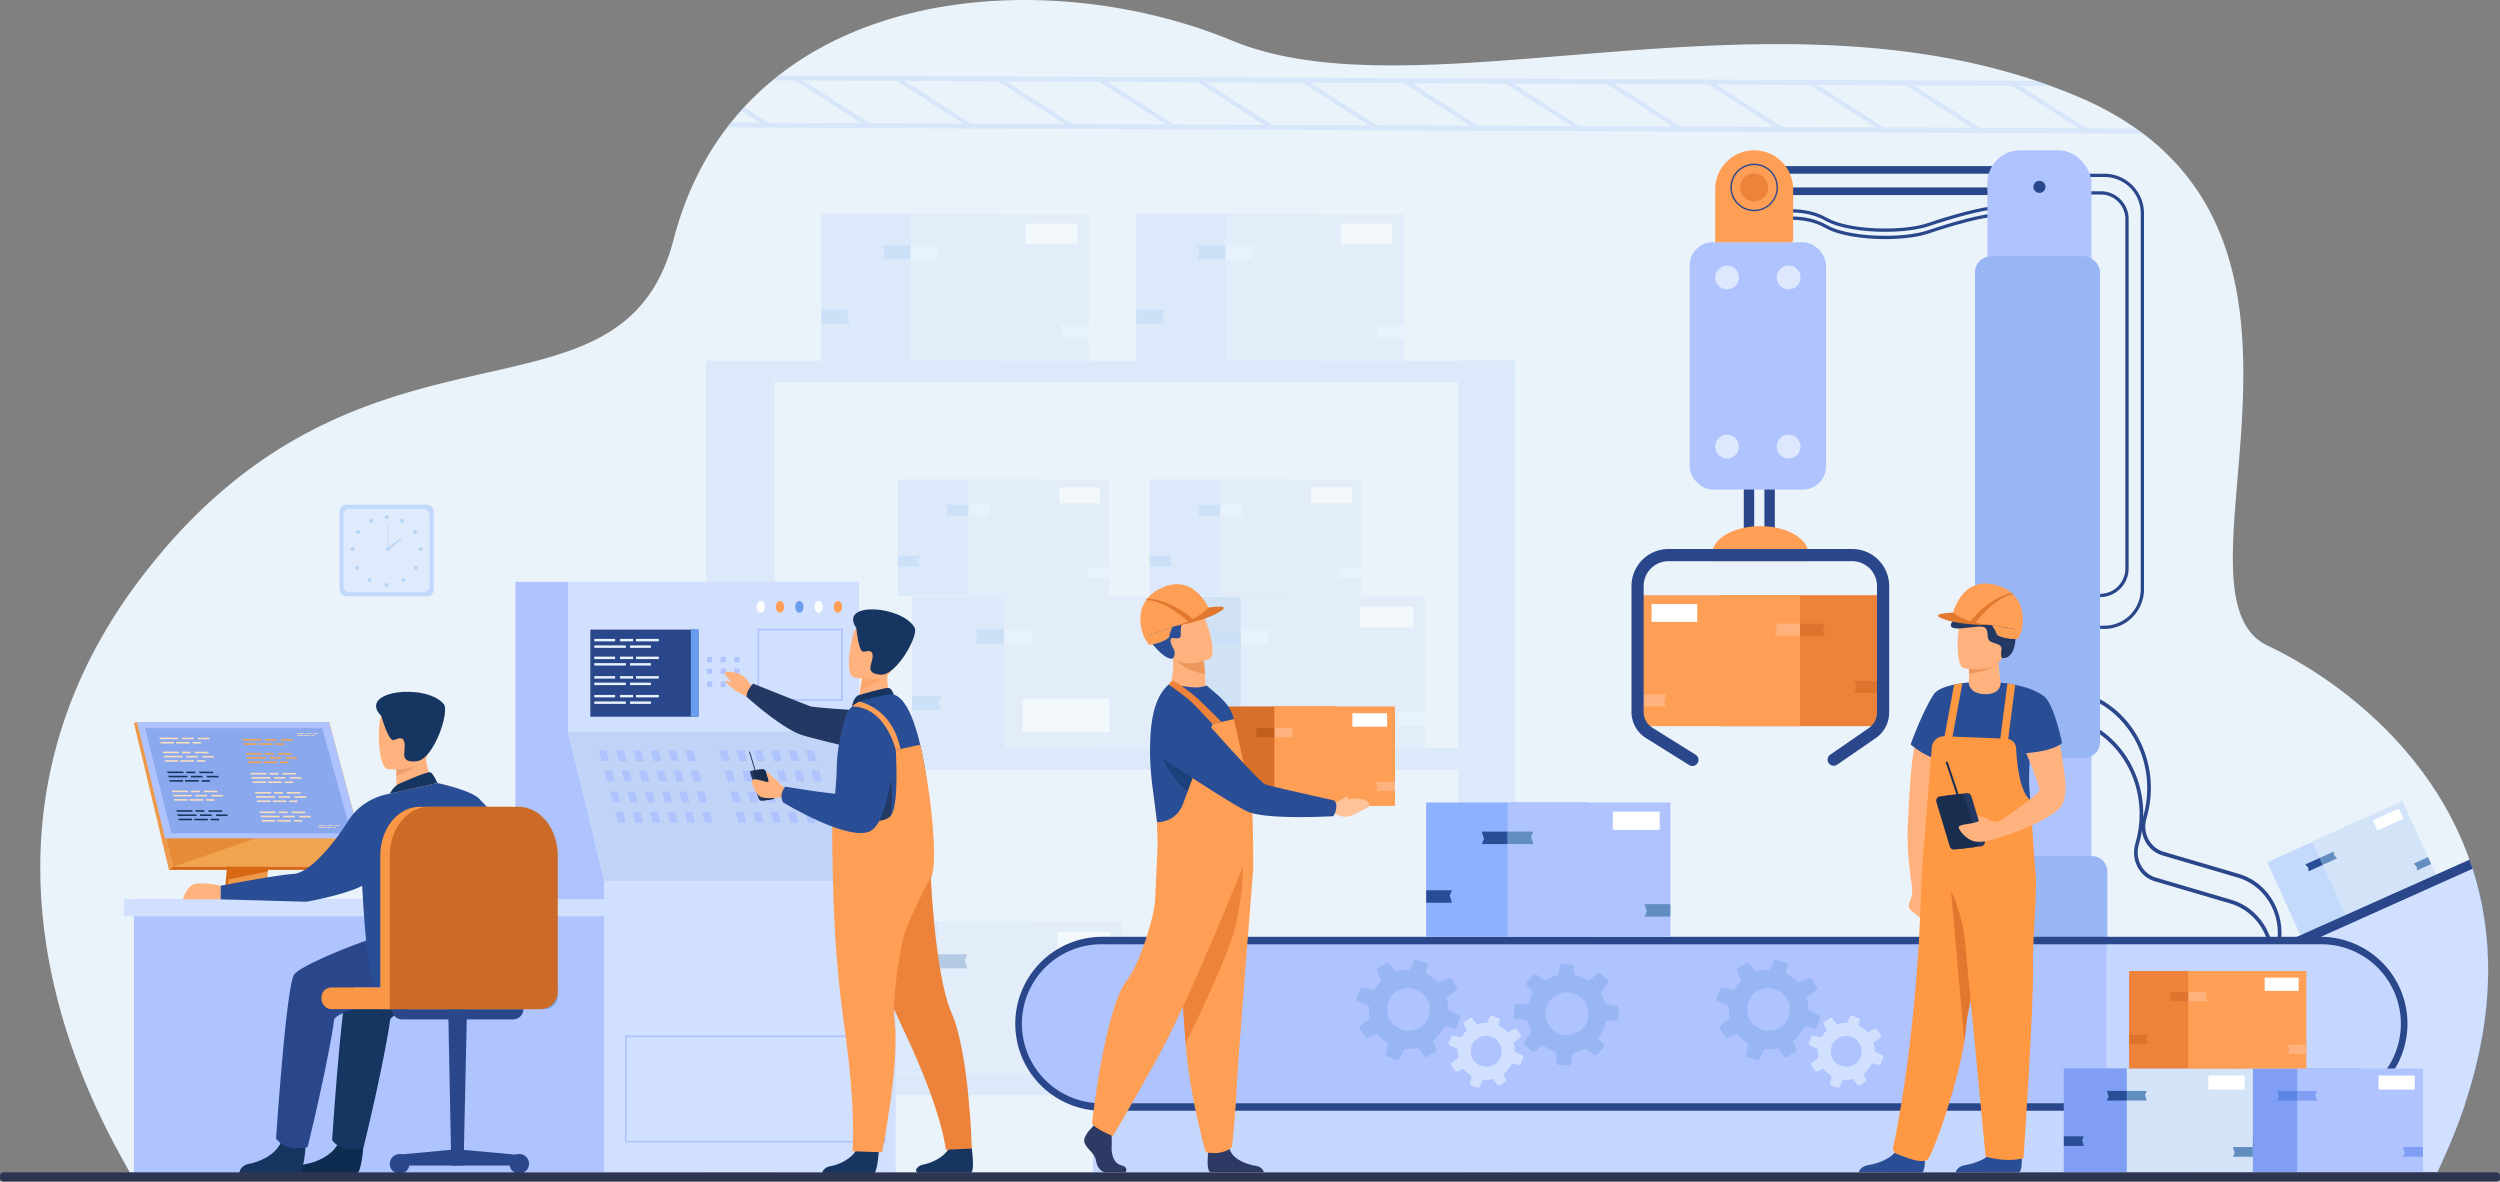 <svg xmlns="http://www.w3.org/2000/svg" viewBox="0 0 2896.1 1368.74"><rect x="0" y="0" width="2896.1" height="1368.74" fill="#808080" stroke="none"/><defs><style>.cls-1{fill:#ebf3fa;}.cls-2,.cls-42{opacity:0.4;}.cls-3{fill:#c3dafc;}.cls-4{fill:#d4e4f8;}.cls-5{fill:#9dc3f3;}.cls-6{fill:#e3f0ff;}.cls-7{fill:#fff;}.cls-8{fill:#a9c8ed;}.cls-9{fill:#2a4e96;}.cls-10{fill:#618dc1;}.cls-11{fill:#2b478b;}.cls-12{fill:#ed823a;}.cls-13{fill:#ff9e55;}.cls-14{fill:#dd732c;}.cls-15{fill:#ffb27d;}.cls-16{fill:#aec3ff;}.cls-17{fill:#dde7fe;}.cls-18{fill:#98b5f4;}.cls-19{fill:#d2e0ff;}.cls-20{fill:#c5d7ff;}.cls-21{fill:#c0d8fb;}.cls-22{fill:#dfebfd;}.cls-23{fill:#b7d3f3;}.cls-24{fill:#d8702a;}.cls-25{fill:#c15e1b;}.cls-26{fill:#ffc299;}.cls-27{fill:#ed975d;}.cls-28{fill:#2c3a64;}.cls-29{fill:#1b407a;}.cls-30{fill:#e27830;}.cls-31{opacity:0.5;}.cls-32{fill:#8db0ff;}.cls-33{fill:#ff9843;}.cls-34{fill:#233862;}.cls-35{fill:#192e4f;}.cls-36{fill:#c1d4f7;}.cls-37{fill:#699dee;}.cls-38{fill:#e9f3fe;}.cls-39,.cls-42{fill:#d86713;}.cls-40{fill:#ee9849;}.cls-41{fill:#f1a34f;}.cls-43{fill:#8aa8ed;}.cls-44{fill:#f9ddbf;}.cls-45{fill:#163560;}.cls-46{fill:#0e2c4f;}.cls-47{fill:#eaa16e;}.cls-48{fill:#77a4e5;}.cls-49{fill:#f99746;}.cls-50{fill:#cc6a27;}.cls-51{fill:#7f9ef4;}.cls-52{fill:#5d86e2;}.cls-53{fill:#fca56b;}.cls-54{fill:#2e3552;}</style></defs><g id="Layer_2" data-name="Layer 2"><g id="_лой_1" data-name="‘лой_1"><path class="cls-1" d="M2855.53,1278.72c-.39,1.22-.81,2.44-1.22,3.67Q2849,1298,2842.6,1314q-.88,2.25-1.81,4.48-7.78,19.13-17.21,39v0l-.22.47L151.5,1361.58c.62-10.69-244-356.11,12-692.3s555.33-155,616.75-391.56c13.26-51.12,34.62-94.21,62-130.05,1.45-1.92,2.93-3.82,4.44-5.68q5.76-7.23,11.86-14,1.69-1.89,3.41-3.75a335.32,335.32,0,0,1,32.93-31.13c2.32-1.92,4.67-3.82,7.05-5.67h0c142.23-111.28,365.77-106.53,525.47-40.35,212.07,87.88,600.24-64.87,931.91,46.74q8.25,2.77,16.44,5.78h0q17.23,6.29,34.22,13.59a358,358,0,0,1,65,36c2.67,1.89,5.3,3.81,7.86,5.74h0c229.76,173.36,25.5,536.84,144.17,593.05,74.47,35.27,184.4,114.46,231.94,243,.61,1.64,1.2,3.27,1.78,4.92.65,1.83,1.28,3.66,1.9,5.51.56,1.65,1.11,3.32,1.63,5C2888.33,1081.05,2891.23,1171.52,2855.53,1278.72Z"/><g class="cls-2"><rect class="cls-3" x="1316.3" y="247.46" width="206.63" height="170.38" transform="translate(2839.24 665.3) rotate(180)"/><rect class="cls-4" x="1419.62" y="247.46" width="206.63" height="170.38" transform="translate(3045.88 665.3) rotate(180)"/><polygon class="cls-5" points="1316.42 374.63 1349.17 374.63 1346.28 365.42 1349.17 358.83 1316.42 358.83 1316.42 374.63"/><polygon class="cls-6" points="1419.62 300.19 1452.37 300.19 1449.48 290.97 1452.37 284.39 1419.62 284.39 1419.62 300.19"/><polygon class="cls-5" points="1419.62 284.39 1386.88 284.39 1389.76 293.6 1386.88 300.19 1419.62 300.19 1419.62 284.39"/><polygon class="cls-6" points="1626.26 376.46 1593.52 376.46 1596.4 385.67 1593.52 392.26 1626.26 392.26 1626.26 376.46"/><rect class="cls-7" x="1553.26" y="259.01" width="59.46" height="23.13"/><rect class="cls-3" x="951.39" y="247.46" width="206.63" height="170.38" transform="translate(2109.41 665.3) rotate(180)"/><rect class="cls-4" x="1054.71" y="247.46" width="206.63" height="170.38" transform="translate(2316.05 665.3) rotate(180)"/><polygon class="cls-5" points="951.51 374.63 984.25 374.63 981.37 365.42 984.25 358.83 951.51 358.83 951.51 374.63"/><polygon class="cls-6" points="1054.71 300.19 1087.45 300.19 1084.57 290.97 1087.45 284.39 1054.71 284.39 1054.71 300.19"/><polygon class="cls-5" points="1054.71 284.39 1021.96 284.39 1024.85 293.6 1021.96 300.19 1054.71 300.19 1054.71 284.39"/><polygon class="cls-6" points="1261.35 376.46 1228.6 376.46 1231.49 385.67 1228.6 392.26 1261.35 392.26 1261.35 376.46"/><rect class="cls-7" x="1188.35" y="259.01" width="59.46" height="23.13"/><rect class="cls-3" x="817.73" y="417.84" width="79.48" height="947.96"/><rect class="cls-3" x="1689.08" y="417.84" width="66.06" height="947.96"/><rect class="cls-3" x="897.21" y="417.84" width="857.94" height="24.67"/><rect class="cls-3" x="897.21" y="867.15" width="857.94" height="24.67"/><rect class="cls-3" x="897.21" y="1243.99" width="857.94" height="24.67"/><rect class="cls-8" x="1330.61" y="690.99" width="213.63" height="176.15" transform="translate(2874.86 1558.14) rotate(180)"/><rect class="cls-4" x="1437.43" y="690.99" width="213.63" height="176.15" transform="translate(3088.49 1558.14) rotate(180)"/><polygon class="cls-5" points="1330.74 822.47 1364.59 822.47 1361.61 812.95 1364.59 806.14 1330.74 806.14 1330.74 822.47"/><polygon class="cls-6" points="1437.43 745.51 1471.28 745.51 1468.3 735.98 1471.28 729.17 1437.43 729.17 1437.43 745.51"/><polygon class="cls-5" points="1437.43 729.17 1403.58 729.17 1406.56 738.7 1403.58 745.51 1437.43 745.51 1437.43 729.17"/><polygon class="cls-6" points="1651.07 824.37 1617.22 824.37 1620.2 833.89 1617.22 840.7 1651.07 840.7 1651.07 824.37"/><rect class="cls-7" x="1575.6" y="702.94" width="61.48" height="23.92"/><rect class="cls-3" x="1056.45" y="690.99" width="213.63" height="176.15" transform="translate(2326.54 1558.14) rotate(180)"/><rect class="cls-4" x="1163.27" y="690.99" width="213.63" height="176.15" transform="translate(2540.17 1558.14) rotate(180)"/><polygon class="cls-5" points="1056.58 822.47 1090.43 822.47 1087.45 812.95 1090.43 806.14 1056.58 806.14 1056.58 822.47"/><polygon class="cls-6" points="1163.27 745.51 1197.12 745.51 1194.14 735.98 1197.12 729.17 1163.27 729.17 1163.27 745.51"/><polygon class="cls-5" points="1163.27 729.17 1129.42 729.17 1132.4 738.7 1129.42 745.51 1163.27 745.51 1163.27 729.17"/><polygon class="cls-6" points="1376.91 824.37 1343.06 824.37 1346.04 833.89 1343.06 840.7 1376.91 840.7 1376.91 824.37"/><polygon class="cls-6" points="1376.91 726.85 1343.06 726.85 1346.04 736.38 1343.06 743.19 1376.91 743.19 1376.91 726.85"/><rect class="cls-7" x="1184.85" y="809.3" width="100.2" height="38.98"/><rect class="cls-3" x="1330.61" y="1091.17" width="184.65" height="152.25" transform="translate(2845.87 2334.59) rotate(180)"/><rect class="cls-4" x="1422.94" y="1091.17" width="184.65" height="152.25" transform="translate(3030.52 2334.59) rotate(180)"/><polygon class="cls-5" points="1330.72 1204.81 1359.98 1204.81 1357.4 1196.58 1359.98 1190.69 1330.72 1190.69 1330.72 1204.81"/><polygon class="cls-6" points="1422.94 1138.29 1452.19 1138.29 1449.62 1130.05 1452.19 1124.17 1422.94 1124.17 1422.94 1138.29"/><polygon class="cls-5" points="1422.94 1124.17 1393.68 1124.17 1396.26 1132.4 1393.68 1138.29 1422.94 1138.29 1422.94 1124.17"/><polygon class="cls-6" points="1607.59 1206.44 1578.33 1206.44 1580.9 1214.68 1578.33 1220.56 1607.59 1220.56 1607.59 1206.44"/><rect class="cls-7" x="1542.36" y="1101.49" width="53.13" height="20.67"/><rect class="cls-3" x="979.93" y="1067.27" width="213.63" height="176.15" transform="translate(2173.49 2310.69) rotate(180)"/><rect class="cls-4" x="1086.75" y="1067.27" width="213.63" height="176.15" transform="translate(2387.13 2310.69) rotate(180)"/><polygon class="cls-9" points="980.05 1198.75 1013.91 1198.75 1010.92 1189.22 1013.91 1182.41 980.05 1182.41 980.05 1198.75"/><polygon class="cls-10" points="1086.75 1121.78 1120.6 1121.78 1117.62 1112.25 1120.6 1105.45 1086.75 1105.45 1086.75 1121.78"/><polygon class="cls-9" points="1086.75 1105.45 1052.89 1105.45 1055.88 1114.97 1052.89 1121.78 1086.75 1121.78 1086.75 1105.45"/><polygon class="cls-10" points="1300.38 1200.64 1266.53 1200.64 1269.52 1210.16 1266.53 1216.97 1300.38 1216.97 1300.38 1200.64"/><rect class="cls-7" x="1224.92" y="1079.21" width="61.48" height="23.92"/><rect class="cls-3" x="1040.06" y="555.52" width="163.32" height="134.67" transform="translate(2243.44 1245.7) rotate(180)"/><rect class="cls-4" x="1121.72" y="555.52" width="163.32" height="134.67" transform="translate(2406.76 1245.7) rotate(180)"/><polygon class="cls-5" points="1040.16 656.03 1066.04 656.03 1063.76 648.75 1066.04 643.55 1040.16 643.55 1040.16 656.03"/><polygon class="cls-6" points="1121.72 597.19 1147.6 597.19 1145.32 589.91 1147.6 584.71 1121.72 584.71 1121.72 597.19"/><polygon class="cls-5" points="1121.72 584.71 1095.84 584.71 1098.12 591.99 1095.84 597.19 1121.72 597.19 1121.72 584.71"/><polygon class="cls-6" points="1285.05 657.48 1259.17 657.48 1261.45 664.76 1259.17 669.97 1285.05 669.97 1285.05 657.48"/><rect class="cls-7" x="1227.35" y="564.65" width="47" height="18.28"/><rect class="cls-3" x="1331.86" y="555.52" width="163.32" height="134.67" transform="translate(2827.05 1245.7) rotate(180)"/><rect class="cls-4" x="1413.52" y="555.52" width="163.32" height="134.67" transform="translate(2990.37 1245.7) rotate(180)"/><polygon class="cls-5" points="1331.96 656.03 1357.84 656.03 1355.56 648.75 1357.84 643.55 1331.96 643.55 1331.96 656.03"/><polygon class="cls-6" points="1413.52 597.19 1439.4 597.19 1437.12 589.91 1439.4 584.71 1413.52 584.71 1413.52 597.19"/><polygon class="cls-5" points="1413.52 584.71 1387.64 584.71 1389.92 591.99 1387.64 597.19 1413.52 597.19 1413.52 584.71"/><polygon class="cls-6" points="1576.85 657.48 1550.97 657.48 1553.25 664.76 1550.97 669.97 1576.85 669.97 1576.85 657.48"/><rect class="cls-7" x="1519.15" y="564.65" width="47" height="18.28"/></g><path class="cls-11" d="M2639.88,1102.53l-4.07-1.2c10.74-36.49-8.74-74.47-43.43-84.68L2505,990.94c-18-5.29-28.09-25-22.52-43.91,18-61.14-14.66-124.8-72.78-141.9l1.26-4.28c60.36,17.77,94.27,83.88,75.58,147.38-4.87,16.56,4,33.8,19.71,38.43l87.38,25.71C2630.56,1023.24,2651.31,1063.68,2639.88,1102.53Z"/><path class="cls-11" d="M2631.05,1132.52l-4.06-1.2c10.74-36.49-8.75-74.48-43.43-84.69l-87.38-25.71c-18-5.29-28.08-25-22.51-43.9,18-61.14-14.66-124.8-72.79-141.91l1.26-4.27c60.37,17.76,94.27,83.87,75.59,147.38-4.87,16.56,4,33.8,19.71,38.43l87.37,25.71C2621.74,1053.23,2642.48,1093.67,2631.05,1132.52Z"/><rect class="cls-12" x="1993.18" y="689.52" width="183.96" height="151.69"/><rect class="cls-13" x="1901.2" y="689.52" width="183.96" height="151.69"/><polygon class="cls-14" points="2177.04 802.74 2147.89 802.74 2150.45 794.53 2147.89 788.67 2177.04 788.67 2177.04 802.74"/><polygon class="cls-15" points="2085.16 736.46 2056.01 736.46 2058.58 728.26 2056.01 722.4 2085.16 722.4 2085.16 736.46"/><polygon class="cls-14" points="2085.16 722.4 2114.31 722.4 2111.75 730.6 2114.31 736.46 2085.16 736.46 2085.16 722.4"/><polygon class="cls-15" points="1901.2 804.37 1930.35 804.37 1927.78 812.57 1930.35 818.43 1901.2 818.43 1901.2 804.37"/><rect class="cls-7" x="1913.25" y="699.8" width="52.94" height="20.6" transform="translate(3879.43 1420.2) rotate(180)"/><path class="cls-11" d="M2183.75,277c-26.38,0-54-4.19-69.39-13-24.42-14.09-55.39-8.12-55.7-8.06l-.76-3.74c1.33-.27,32.68-6.34,58.37,8.49,25.32,14.61,88.24,15.91,116.72,6.21,28.05-9.55,65.31-19.83,80.8-19.83v3.82c-15.06,0-51.8,10.17-79.57,19.63C2221.63,274.79,2203,277,2183.75,277Z"/><rect class="cls-11" x="2020.06" y="549.7" width="12.07" height="78.7"/><rect class="cls-11" x="2043.95" y="549.7" width="12.07" height="78.7"/><path class="cls-11" d="M2183.75,268.55c-26.38,0-54-4.18-69.39-13-24.42-14.09-55.39-8.11-55.7-8l-.76-3.75c1.33-.26,32.68-6.33,58.37,8.49,25.32,14.61,88.24,15.91,116.72,6.22,28.05-9.56,65.31-19.84,80.8-19.84v3.82c-15.06,0-51.8,10.18-79.57,19.63C2221.63,266.32,2203,268.55,2183.75,268.55Z"/><path class="cls-11" d="M2437.82,728.59h-5v-3.82h5a42.13,42.13,0,0,0,42.08-42.08V247.13a42.12,42.12,0,0,0-42.08-42.07h-37.14v-3.82h37.14a46,46,0,0,1,45.9,45.89V682.69A46,46,0,0,1,2437.82,728.59Z"/><path class="cls-11" d="M2432.81,691.71v-3.82a29.3,29.3,0,0,0,29.27-29.27V253.75a28.42,28.42,0,0,0-28.38-28.38h-29.44v-3.82h29.44a32.24,32.24,0,0,1,32.2,32.2V658.62A33.14,33.14,0,0,1,2432.81,691.71Z"/><rect class="cls-16" x="1957.39" y="280.62" width="157.93" height="286.56" rx="26.85"/><circle class="cls-17" cx="2000.68" cy="321.39" r="13.74"/><path class="cls-17" d="M1986.94,517.35a13.75,13.75,0,1,1,13.74,13.74A13.75,13.75,0,0,1,1986.94,517.35Z"/><path class="cls-17" d="M2058.28,321.39A13.75,13.75,0,1,1,2072,335.13,13.74,13.74,0,0,1,2058.28,321.39Z"/><path class="cls-17" d="M2058.28,517.35A13.75,13.75,0,1,1,2072,531.09,13.75,13.75,0,0,1,2058.28,517.35Z"/><path class="cls-13" d="M2095,641.92a20,20,0,0,1-1.8,8.19H1985.27a19.81,19.81,0,0,1-1.81-8.19c0-17.89,25-32.39,55.78-32.39S2095,624,2095,641.92Z"/><path class="cls-11" d="M2188.49,678.84V825.53A35.8,35.8,0,0,1,2173,855l-44.74,30.85a7.06,7.06,0,0,1-9.81-1.8h0a7,7,0,0,1,1.8-9.8L2165,843.37a21.66,21.66,0,0,0,9.37-17.84V678.84a28.73,28.73,0,0,0-28.73-28.73H1932.82a28.73,28.73,0,0,0-28.73,28.73V824.69a21.53,21.53,0,0,0,10.2,18.38l50,31.25a7,7,0,0,1,2.24,9.71h0a7.05,7.05,0,0,1-9.72,2.25l-50-31.24A35.59,35.59,0,0,1,1890,824.69V678.84A42.84,42.84,0,0,1,1932.82,636h212.83A42.84,42.84,0,0,1,2188.49,678.84Z"/><rect class="cls-11" x="2032.08" y="192.41" width="293.27" height="8.83"/><rect class="cls-11" x="2032.08" y="217.14" width="293.27" height="8.83"/><path class="cls-13" d="M2074.38,280.62h-87.44V219.26a45.14,45.14,0,0,1,45.14-45.14h0a45.14,45.14,0,0,1,45.15,45.14v58.51A2.85,2.85,0,0,1,2074.38,280.62Z"/><rect class="cls-16" x="2302.29" y="174.12" width="120.5" height="871.39" rx="37.96"/><circle class="cls-11" cx="2362.55" cy="216.45" r="7.01"/><rect class="cls-18" x="2287.91" y="296.9" width="144.91" height="581.26" rx="18.55"/><path class="cls-18" d="M2305.85,991.74h117.44a17.95,17.95,0,0,1,17.95,17.95v79.88a0,0,0,0,1,0,0H2305.85a17.95,17.95,0,0,1-17.95-17.95v-61.93A17.95,17.95,0,0,1,2305.85,991.74Z"/><circle class="cls-13" cx="2032.08" cy="217.14" r="26.69" transform="translate(1768.85 2243.77) rotate(-88.7)"/><path class="cls-11" d="M2032.08,244.66a27.52,27.52,0,1,1,27.52-27.52A27.55,27.55,0,0,1,2032.08,244.66Zm0-53.39A25.87,25.87,0,1,0,2058,217.14,25.9,25.9,0,0,0,2032.08,191.27Z"/><circle class="cls-12" cx="2032.08" cy="217.14" r="16.29" transform="translate(1353.88 2144.97) rotate(-76.72)"/><rect class="cls-3" x="2640.88" y="970.98" width="114.69" height="94.57" transform="translate(5575.98 828.93) rotate(155.56)"/><rect class="cls-4" x="2693.09" y="947.25" width="114.69" height="94.57" transform="translate(5665.9 761.98) rotate(155.56)"/><polygon class="cls-10" points="2690.77 1001.86 2707.32 994.34 2703.74 990.35 2703.69 986.36 2687.15 993.88 2690.77 1001.86"/><polygon class="cls-9" points="2687.15 993.88 2670.6 1001.4 2674.17 1005.39 2674.23 1009.38 2690.77 1001.86 2687.15 993.88"/><polygon class="cls-10" points="2812.71 992.95 2796.16 1000.47 2799.74 1004.46 2799.79 1008.45 2816.34 1000.93 2812.71 992.95"/><rect class="cls-7" x="2750.03" y="942.96" width="33" height="12.84" transform="translate(-144.9 1229.66) rotate(-24.44)"/><path class="cls-11" d="M2855.53,1278.72c-.39,1.22-.81,2.44-1.22,3.67Q2849,1298,2842.6,1314q-.88,2.25-1.81,4.48-7.78,19.13-17.21,39h-140.4l-8-75.07-.39-3.67-.31-2.87-20-186.29-.16-1.44,10.56-4.71L2717.2,1060l52.37-23.4,52.35-23.38,38.9-17.37c.65,1.83,1.28,3.66,1.9,5.51.56,1.65,1.11,3.32,1.63,5C2888.33,1081.05,2891.23,1171.52,2855.53,1278.72Z"/><path class="cls-19" d="M2855.53,1278.72c-.39,1.22-.81,2.44-1.22,3.67H2689.16l-.37-3.67-.28-2.87-18-182.56,8.33-3.73,185.55-83.19C2888.33,1081.05,2891.23,1171.52,2855.53,1278.72Z"/><path class="cls-16" d="M2689.16,1282.39H1275.89a96.42,96.42,0,0,1-96.42-96.42h0a96.42,96.42,0,0,1,96.42-96.41H2689.16a96.41,96.41,0,0,1,96.41,96.41h0A96.41,96.41,0,0,1,2689.16,1282.39Z"/><path class="cls-20" d="M2785.57,1186a96.42,96.42,0,0,1-96.41,96.42H2449.52a9.3,9.3,0,0,1-9.3-9.3V1098.86a9.3,9.3,0,0,1,9.3-9.3h239.64A96.41,96.41,0,0,1,2785.57,1186Z"/><path class="cls-20" d="M2855.53,1278.72c-.39,1.22-.81,2.44-1.22,3.67Q2849,1298,2842.6,1314q-.88,2.25-1.81,4.48-7.78,19.13-17.21,39v0l-153,.06-1404.37.65v-79.47Z"/><path class="cls-18" d="M1690,1175.56l-10.87-5a2.66,2.66,0,0,1-1.52-2.32c0-1.27-.12-2.56-.26-3.84a43.87,43.87,0,0,0-1.29-7,2.59,2.59,0,0,1,1-2.79l10-7.6a2.58,2.58,0,0,0,.62-3.44l-6.14-9.68a2.54,2.54,0,0,0-3.26-.92l-10.34,5.08a2.59,2.59,0,0,1-3-.54,46.08,46.08,0,0,0-11.66-8.79,2.63,2.63,0,0,1-1.3-2.94l1.68-6.82a2.66,2.66,0,0,0-1.66-3.1l-10.69-3.86a2,2,0,0,0-.67-.16,2.53,2.53,0,0,0-2.56,1.48l-3.79,8.12-.91,2a44,44,0,0,0-6.47.24,45.68,45.68,0,0,0-8.48,1.73,2.56,2.56,0,0,1-2.79-.91l-6.11-8a2.64,2.64,0,0,0-3.53-.62l-7.39,4.67-2.12,1.35a2.67,2.67,0,0,0-1,3.45l4.24,8.66a2.55,2.55,0,0,1-.48,3,47.63,47.63,0,0,0-6.12,7.69c-.17.23-.31.46-.45.69a.79.79,0,0,1-.16.23,2.59,2.59,0,0,1-2.73,1l-11.08-2.71a2.41,2.41,0,0,0-.37-.07,2.65,2.65,0,0,0-2.72,1.72l-3.88,10.66a2.66,2.66,0,0,0,1.38,3.3l11.34,5.26a2.53,2.53,0,0,1,1.49,2.48,47.22,47.22,0,0,0,.24,7.1c.14,1.28.33,2.53.57,3.77a2.73,2.73,0,0,1-1,2.65L1576,1188a2.56,2.56,0,0,0-.62,3.41l6.08,9.57a2.69,2.69,0,0,0,3.47,1l8.18-4a2.63,2.63,0,0,1,3.2.67A46.76,46.76,0,0,0,1607,1208a2.62,2.62,0,0,1,1.16,2.86l-2.45,10a2.74,2.74,0,0,0,1.7,3.19l10.62,3.87a2.62,2.62,0,0,0,3.25-1.36l.22-.48,4.39-9.43a2.64,2.64,0,0,1,2.61-1.53h0a47.26,47.26,0,0,0,8.14-.16c1.47-.16,2.9-.4,4.34-.68a2.59,2.59,0,0,1,2.61,1l6.2,8.16a2.7,2.7,0,0,0,3.59.65l9.52-6a2.75,2.75,0,0,0,.68-.63,2.67,2.67,0,0,0,.29-2.76l-3.42-6.92a2.72,2.72,0,0,1,.18-2.62,3.64,3.64,0,0,1,.49-.55,45.86,45.86,0,0,0,11.38-14.21,2.61,2.61,0,0,1,2.48-1.4,2.22,2.22,0,0,1,.45.07l9,2.2a2.63,2.63,0,0,0,3.1-1.65l.09-.25,3.79-10.38A2.7,2.7,0,0,0,1690,1175.56Zm-35.23,3.44a25.12,25.12,0,0,1-6.7,9.28,15.49,15.49,0,0,1-1.94,1.45,28.73,28.73,0,0,1-8.92,3.73,24.82,24.82,0,0,1-29.9-28.59,29.85,29.85,0,0,1,1.47-5.55A24.26,24.26,0,0,1,1617,1149c.34-.22.69-.43,1-.63C1639.26,1136,1663.14,1155.53,1654.75,1179Z"/><path class="cls-19" d="M1763.58,1222.36l-7.83-3.63a1.9,1.9,0,0,1-1.08-1.67c0-.92-.09-1.83-.19-2.76a31,31,0,0,0-.93-5,1.92,1.92,0,0,1,.68-2l7.17-5.47a1.85,1.85,0,0,0,.44-2.48l-4.41-6.95a1.83,1.83,0,0,0-2.34-.67l-7.44,3.66a1.86,1.86,0,0,1-2.18-.39,32.93,32.93,0,0,0-8.39-6.32,1.89,1.89,0,0,1-.93-2.11l1.2-4.91a1.91,1.91,0,0,0-1.18-2.23l-7.69-2.78a1.45,1.45,0,0,0-.49-.11,1.83,1.83,0,0,0-1.85,1.06l-2.71,5.85-.66,1.42a34.7,34.7,0,0,0-4.66.17,33.54,33.54,0,0,0-6.09,1.24,1.84,1.84,0,0,1-2-.64l-4.39-5.78a1.93,1.93,0,0,0-2.55-.46l-5.32,3.37-1.51,1a1.93,1.93,0,0,0-.72,2.48l3,6.22a1.83,1.83,0,0,1-.33,2.14,33.88,33.88,0,0,0-4.41,5.53c-.12.17-.22.33-.33.51a.51.51,0,0,1-.11.16,1.86,1.86,0,0,1-2,.68l-8-1.94a2.14,2.14,0,0,0-.27-.06,1.92,1.92,0,0,0-2,1.24l-2.79,7.66a1.91,1.91,0,0,0,1,2.38l8.16,3.78a1.88,1.88,0,0,1,1.08,1.79,32.56,32.56,0,0,0,.16,5.11c.1.91.23,1.82.41,2.71a1.93,1.93,0,0,1-.74,1.9l-6.88,5.26a1.83,1.83,0,0,0-.45,2.45l4.38,6.88a1.91,1.91,0,0,0,2.48.71l5.9-2.89a1.9,1.9,0,0,1,2.3.48,32.86,32.86,0,0,0,7.67,6.78,1.9,1.9,0,0,1,.82,2.07l-1.76,7.16a2,2,0,0,0,1.23,2.3l7.64,2.77a1.86,1.86,0,0,0,2.33-1l.16-.34,3.16-6.8a1.9,1.9,0,0,1,1.88-1.09h0a32.83,32.83,0,0,0,5.85-.12c1-.11,2.08-.29,3.11-.49a1.86,1.86,0,0,1,1.89.7l4.46,5.87a2,2,0,0,0,2.58.46l6.85-4.35a2.1,2.1,0,0,0,.49-.45,2,2,0,0,0,.2-2l-2.45-5a1.91,1.91,0,0,1,.13-1.88,1.68,1.68,0,0,1,.35-.4A33.13,33.13,0,0,0,1751,1233a1.94,1.94,0,0,1,2.1-1l6.44,1.58a1.89,1.89,0,0,0,2.23-1.19l.07-.17,2.72-7.47A1.93,1.93,0,0,0,1763.58,1222.36Zm-25.34,2.47a17.93,17.93,0,0,1-4.82,6.68,11.22,11.22,0,0,1-1.4,1,20.72,20.72,0,0,1-6.41,2.69,17.87,17.87,0,0,1-21.51-20.58,21.39,21.39,0,0,1,1.06-4,17.38,17.38,0,0,1,5.95-7.4c.25-.15.5-.3.74-.46C1727.1,1193.89,1744.28,1208,1738.24,1224.83Z"/><path class="cls-18" d="M2107.06,1175.56l-10.88-5a2.65,2.65,0,0,1-1.51-2.32c0-1.27-.11-2.56-.25-3.84a45,45,0,0,0-1.3-7,2.6,2.6,0,0,1,.94-2.79l10-7.6a2.55,2.55,0,0,0,.61-3.44l-6.12-9.68a2.54,2.54,0,0,0-3.26-.92l-10.36,5.08a2.57,2.57,0,0,1-3-.54,45.91,45.91,0,0,0-11.66-8.79,2.66,2.66,0,0,1-1.31-2.94l1.69-6.82a2.66,2.66,0,0,0-1.65-3.1l-10.7-3.86a1.93,1.93,0,0,0-.66-.16,2.55,2.55,0,0,0-2.58,1.48l-3.77,8.12-.91,2a44.09,44.09,0,0,0-6.48.24,45.75,45.75,0,0,0-8.47,1.73,2.58,2.58,0,0,1-2.8-.91l-6.11-8a2.63,2.63,0,0,0-3.52-.62l-7.41,4.67-2.11,1.35a2.68,2.68,0,0,0-1,3.45l4.24,8.66a2.55,2.55,0,0,1-.47,3,46,46,0,0,0-6.12,7.69,6.75,6.75,0,0,0-.45.69,1.06,1.06,0,0,1-.17.23,2.59,2.59,0,0,1-2.73,1l-11.07-2.71a2.41,2.41,0,0,0-.37-.07,2.66,2.66,0,0,0-2.73,1.72l-3.87,10.66a2.64,2.64,0,0,0,1.37,3.3l11.35,5.26a2.54,2.54,0,0,1,1.49,2.48,45.91,45.91,0,0,0,.23,7.1c.13,1.28.33,2.53.56,3.77a2.71,2.71,0,0,1-1,2.65l-9.58,7.31a2.56,2.56,0,0,0-.61,3.41l6.08,9.57a2.66,2.66,0,0,0,3.45,1l8.2-4a2.63,2.63,0,0,1,3.19.67,46.39,46.39,0,0,0,10.67,9.43,2.63,2.63,0,0,1,1.15,2.86l-2.45,10a2.74,2.74,0,0,0,1.7,3.19l10.62,3.87a2.6,2.6,0,0,0,3.24-1.36l.23-.48,4.39-9.43a2.64,2.64,0,0,1,2.6-1.53h0a47.2,47.2,0,0,0,8.13-.16c1.47-.16,2.91-.4,4.33-.68a2.6,2.6,0,0,1,2.62,1l6.2,8.16a2.7,2.7,0,0,0,3.59.65l9.53-6a3.41,3.41,0,0,0,.68-.63,2.66,2.66,0,0,0,.27-2.76l-3.4-6.92a2.66,2.66,0,0,1,.18-2.62,2.52,2.52,0,0,1,.49-.55,46,46,0,0,0,11.38-14.21,2.59,2.59,0,0,1,2.48-1.4,2.24,2.24,0,0,1,.44.07l9,2.2a2.63,2.63,0,0,0,3.1-1.65l.08-.25,3.79-10.38A2.69,2.69,0,0,0,2107.06,1175.56Zm-35.23,3.44a25.2,25.2,0,0,1-6.69,9.28,16.26,16.26,0,0,1-1.94,1.45,28.74,28.74,0,0,1-8.94,3.73,24.83,24.83,0,0,1-29.9-28.59,31.55,31.55,0,0,1,1.48-5.55,24.18,24.18,0,0,1,8.27-10.28c.35-.22.69-.43,1-.63C2056.35,1136,2080.22,1155.53,2071.83,1179Z"/><path class="cls-19" d="M2180.67,1222.36l-7.83-3.63a1.89,1.89,0,0,1-1.09-1.67c0-.92-.08-1.83-.18-2.76a33.34,33.34,0,0,0-.93-5,1.87,1.87,0,0,1,.68-2l7.16-5.47a1.84,1.84,0,0,0,.44-2.48l-4.4-6.95a1.85,1.85,0,0,0-2.35-.67l-7.45,3.66a1.86,1.86,0,0,1-2.17-.39,33.23,33.23,0,0,0-8.38-6.32,1.9,1.9,0,0,1-1-2.11l1.22-4.91a1.92,1.92,0,0,0-1.2-2.23l-7.69-2.78a1.29,1.29,0,0,0-.47-.11,1.84,1.84,0,0,0-1.86,1.06l-2.72,5.85-.66,1.42a34.67,34.67,0,0,0-4.65.17,33.37,33.37,0,0,0-6.09,1.24,1.84,1.84,0,0,1-2-.64l-4.4-5.78a1.91,1.91,0,0,0-2.53-.46l-5.32,3.37-1.53,1a1.93,1.93,0,0,0-.7,2.48l3,6.22a1.83,1.83,0,0,1-.34,2.14,33.82,33.82,0,0,0-4.4,5.53,5.54,5.54,0,0,0-.33.51l-.11.16a1.89,1.89,0,0,1-2,.68l-7.95-1.94a2.8,2.8,0,0,0-.28-.06,1.92,1.92,0,0,0-1.95,1.24l-2.79,7.66a1.9,1.9,0,0,0,1,2.38l8.15,3.78a1.84,1.84,0,0,1,1.08,1.79,32.58,32.58,0,0,0,.17,5.11c.09.91.24,1.82.41,2.71a1.94,1.94,0,0,1-.73,1.9l-6.89,5.26a1.83,1.83,0,0,0-.44,2.45l4.36,6.88a1.93,1.93,0,0,0,2.49.71l5.9-2.89a1.89,1.89,0,0,1,2.29.48,33.11,33.11,0,0,0,7.68,6.78,1.93,1.93,0,0,1,.83,2.07l-1.76,7.16a2,2,0,0,0,1.22,2.3l7.64,2.77a1.85,1.85,0,0,0,2.33-1l.17-.34,3.15-6.8a1.89,1.89,0,0,1,1.87-1.09h0a32.9,32.9,0,0,0,5.86-.12c1.06-.11,2.09-.29,3.12-.49a1.85,1.85,0,0,1,1.88.7l4.46,5.87a2,2,0,0,0,2.58.46l6.85-4.35a1.77,1.77,0,0,0,.49-.45,1.93,1.93,0,0,0,.2-2l-2.45-5a1.94,1.94,0,0,1,.12-1.88,1.72,1.72,0,0,1,.36-.4,33.28,33.28,0,0,0,8.19-10.22,1.83,1.83,0,0,1,1.78-1,1.75,1.75,0,0,1,.32,0l6.45,1.58a1.89,1.89,0,0,0,2.23-1.19l.06-.17,2.71-7.47A1.93,1.93,0,0,0,2180.67,1222.36Zm-25.35,2.47a18,18,0,0,1-4.81,6.68,12.92,12.92,0,0,1-1.4,1,20.77,20.77,0,0,1-6.42,2.69,17.87,17.87,0,0,1-21.51-20.58,23.07,23.07,0,0,1,1.06-4,17.38,17.38,0,0,1,6-7.4l.75-.46C2144.19,1193.89,2161.35,1208,2155.32,1224.83Z"/><path class="cls-18" d="M1873.11,1165.57l-11.8-2.09a2.65,2.65,0,0,1-2.06-1.85c-.36-1.23-.78-2.45-1.24-3.66a45.53,45.53,0,0,0-3-6.38,2.61,2.61,0,0,1,.19-2.95l7.7-9.89a2.58,2.58,0,0,0-.3-3.49l-8.41-7.79a2.55,2.55,0,0,0-3.38-.06l-8.71,7.57a2.55,2.55,0,0,1-3,.25,46.08,46.08,0,0,0-13.53-5.5,2.66,2.66,0,0,1-2-2.51l-.12-7a2.67,2.67,0,0,0-2.39-2.59l-11.34-1a1.94,1.94,0,0,0-.68,0,2.56,2.56,0,0,0-2.1,2.1l-1.57,8.82-.37,2.15a45.2,45.2,0,0,0-14,5.73,2.58,2.58,0,0,1-2.93-.16l-8-6.2a2.64,2.64,0,0,0-3.57.3l-6,6.42-1.7,1.84a2.68,2.68,0,0,0-.07,3.59l6.32,7.29a2.52,2.52,0,0,1,.31,3,46,46,0,0,0-4,9c-.11.26-.18.51-.27.78a1.12,1.12,0,0,1-.08.26,2.64,2.64,0,0,1-2.41,1.63l-11.4.22a1.16,1.16,0,0,0-.37,0,2.69,2.69,0,0,0-2.2,2.36l-1,11.29a2.64,2.64,0,0,0,2.18,2.83l12.31,2.18a2.56,2.56,0,0,1,2.07,2,48.63,48.63,0,0,0,2,6.82c.47,1.19,1,2.35,1.52,3.5a2.69,2.69,0,0,1-.3,2.82l-7.39,9.51a2.57,2.57,0,0,0,.28,3.46l8.33,7.69a2.69,2.69,0,0,0,3.59.06l6.89-6a2.66,2.66,0,0,1,3.26-.17,46.1,46.1,0,0,0,12.73,6.39,2.62,2.62,0,0,1,1.84,2.47l.2,10.28a2.7,2.7,0,0,0,2.46,2.63l11.24,1a2.61,2.61,0,0,0,2.8-2.14l.1-.52,1.82-10.23a2.65,2.65,0,0,1,2.13-2.16h0a45.9,45.9,0,0,0,7.83-2.23c1.38-.53,2.71-1.12,4-1.77a2.62,2.62,0,0,1,2.78.26l8.09,6.3a2.69,2.69,0,0,0,3.63-.28l7.66-8.29a3,3,0,0,0,.49-.78,2.69,2.69,0,0,0-.44-2.75l-5.06-5.81a2.67,2.67,0,0,1-.5-2.58,3.44,3.44,0,0,1,.34-.66,46.2,46.2,0,0,0,7.36-16.64,2.58,2.58,0,0,1,2-2,3.26,3.26,0,0,1,.45,0l9.23-.17a2.63,2.63,0,0,0,2.57-2.39l0-.26,1-11A2.68,2.68,0,0,0,1873.11,1165.57Zm-33.17,12.35a25.3,25.3,0,0,1-4.09,10.68,18.57,18.57,0,0,1-1.52,1.9,28.43,28.43,0,0,1-7.67,5.89,24.84,24.84,0,0,1-36.23-20,31.46,31.46,0,0,1,0-5.74,24.11,24.11,0,0,1,5.37-12.05c.27-.31.55-.59.83-.89C1814,1140.29,1842,1153.08,1839.94,1177.92Z"/><path class="cls-19" d="M2855.53,1278.72c-.39,1.22-.81,2.44-1.22,3.67Q2849,1298,2842.6,1314q-.88,2.25-1.81,4.48-7.78,19.13-17.21,39v0l-153,.06v-78.82Z"/><path class="cls-11" d="M2689.16,1286.72H1275.89a100.75,100.75,0,0,1,0-201.49H2689.16a100.75,100.75,0,0,1,0,201.49ZM1275.89,1093.88a92.09,92.09,0,1,0,0,184.18H2689.16a92.09,92.09,0,1,0,0-184.18Z"/><rect class="cls-21" x="393.25" y="584.71" width="109.24" height="105.98" rx="7.81"/><rect class="cls-22" x="397.98" y="589.3" width="99.77" height="96.79" rx="7.14"/><circle class="cls-23" cx="447.87" cy="598.97" r="2.26"/><path class="cls-23" d="M463.86,602.17a2.27,2.27,0,1,1,.88,3.08A2.27,2.27,0,0,1,463.86,602.17Z"/><path class="cls-23" d="M479.51,614.6a2.26,2.26,0,1,1-.68,3.12A2.26,2.26,0,0,1,479.51,614.6Z"/><path class="cls-23" d="M487.26,633.83a2.27,2.27,0,1,1-2.27,2.26A2.26,2.26,0,0,1,487.26,633.83Z"/><path class="cls-23" d="M483.3,656.15a2.26,2.26,0,1,1-3.2,0A2.27,2.27,0,0,1,483.3,656.15Z"/><path class="cls-23" d="M469.09,670.4a2.26,2.26,0,1,1-3.2,0A2.27,2.27,0,0,1,469.09,670.4Z"/><path class="cls-23" d="M445.61,677.74a2.26,2.26,0,1,1,2.26,2.27A2.26,2.26,0,0,1,445.61,677.74Z"/><path class="cls-23" d="M431.8,602.17a2.26,2.26,0,1,0-.88,3.08A2.26,2.26,0,0,0,431.8,602.17Z"/><path class="cls-23" d="M416.16,614.6a2.26,2.26,0,1,0,.67,3.12A2.26,2.26,0,0,0,416.16,614.6Z"/><circle class="cls-23" cx="408.41" cy="636.09" r="2.26"/><path class="cls-23" d="M412.37,656.15a2.26,2.26,0,1,0,3.2,0A2.25,2.25,0,0,0,412.37,656.15Z"/><path class="cls-23" d="M426.58,670.4a2.26,2.26,0,1,0,3.2,0A2.25,2.25,0,0,0,426.58,670.4Z"/><circle class="cls-23" cx="449.52" cy="636.09" r="2.26"/><rect class="cls-23" x="449.21" y="607.83" width="0.62" height="28.27"/><rect class="cls-23" x="447.2" y="629.25" width="19.05" height="1.85" transform="translate(-291.65 416.53) rotate(-38.13)"/><rect class="cls-24" x="1406.4" y="818.4" width="139.75" height="115.23" transform="translate(2952.55 1752.04) rotate(180)"/><rect class="cls-13" x="1476.28" y="818.4" width="139.75" height="115.23" transform="translate(3092.3 1752.04) rotate(180)"/><polygon class="cls-25" points="1406.48 904.41 1428.63 904.41 1426.68 898.18 1428.63 893.73 1406.48 893.73 1406.48 904.41"/><polygon class="cls-15" points="1476.28 854.07 1498.42 854.07 1496.47 847.83 1498.42 843.38 1476.28 843.38 1476.28 854.07"/><polygon class="cls-25" points="1476.28 843.38 1454.13 843.38 1456.08 849.61 1454.13 854.07 1476.28 854.07 1476.28 843.38"/><polygon class="cls-15" points="1616.03 905.65 1593.88 905.65 1595.83 911.88 1593.88 916.33 1616.03 916.33 1616.03 905.65"/><rect class="cls-7" x="1566.66" y="826.22" width="40.21" height="15.65"/><path class="cls-26" d="M1550.1,928.73c3.39-2.2,11.08-7,11.42-5.88.25.83-.2,2.21-1.16,3.63,4.6-1.52,9.24-2.45,20,.06a8.14,8.14,0,0,1,5.21,3.73c1,1.77,1.37,3.94-1.47,5.56-5.68,3.24-4,1.23-11.9,6s-17.4,5.64-22.91,1.9l-7.52-1.56-.46-12.49S1545.69,929.3,1550.1,928.73Z"/><path class="cls-15" d="M1396.41,804.75c-20.73,12.9-42.2-4.63-42.2-4.63s8.22-21,3.09-48.81c-.21-1.13,36.16,13.86,37.25,14.1h0s0,.09,0,.25l.06.53c.57,4.89,1,9.75,1.23,14.29C1396.7,794,1396.41,804.75,1396.41,804.75Z"/><path class="cls-27" d="M1395.9,780.48c-16.51-1.5-29.21-10.76-33.42-16-1.29-1.57,31.11.82,32.07.9h0s0,.09,0,.25,0,.31.06.53C1395.24,771.08,1395.64,775.94,1395.9,780.48Z"/><path class="cls-15" d="M1401.33,763.1s-35.65,15.76-45.12-6.59-20.46-35.38,1.9-46.39,30.43-4.36,35.41,2.33S1410.36,758.42,1401.33,763.1Z"/><path class="cls-9" d="M1358.67,762.62c-.45.42-8,4.39-28.88-23-3.28-4.3-6.83-14.28-3-24.41s22.24-21,38-27.15a32,32,0,0,1,19.89-.92,12.38,12.38,0,0,1,8.7,15.35c-3,10.46-10.41,16.89-19.79,16.6-6.28-.19-5.88,12.65-5.77,15.71s-.1,5.66-8,4.39c-6.78-1.09-2.95,7.87-.68,11.89a11.9,11.9,0,0,1,1.62,6.52A7.36,7.36,0,0,1,1358.67,762.62Z"/><path class="cls-28" d="M1304.11,1358.05h-23c-4.82,0-10.17-4.82-11.51-13.65s-11.24-13.66-13.38-20.88,8.83-17.41,8.83-17.41l1.84-2.36,1.91-2.46,18.2,4.29s.45,4.33.73,9.85c.19,4,.3,8.59.07,12.63-.53,9.64,2.7,20,11.26,21.9S1304.11,1358.05,1304.11,1358.05Z"/><path class="cls-28" d="M1464.07,1358.05h-60.91a5.07,5.07,0,0,1-1.29-.38c-4.07-2-2.79-17.6-2.31-22.41.1-.89.17-1.41.17-1.41s21.41-17.13,24.36-4c.09.41.2.81.31,1.21h0c3.72,12.27,20.34,17.84,29.94,19.4C1461.68,1351.64,1463.58,1355.91,1464.07,1358.05Z"/><path class="cls-13" d="M1451.79,1006.81s-3.25,40.58-7.07,89.37c-5.2,66.26-11.45,147.66-12.06,163.08-1.07,26.78-5.36,69.61-5.36,69.61s-10.17,10.17-30.52,5.88c0,0-18.14-61.14-23.32-125.83l-.24-3.2c-4.82-65.85-12.31-204.53-12.31-204.53Z"/><path class="cls-9" d="M1442.76,1001.19c-8.59.52-99.18-2.91-99.2-8-.08-17.59-3.76-46.08-8.35-80.67q-1.28-9.67-2-19.17a291.93,291.93,0,0,1-.09-46.65c2.28-26.62,9.2-43.7,20.73-53.71,0,0,10.85.9,20.85,2.4,11.32,1.7,15.5,1,23.27-1.18l13.83,11.9c8.28,7.71,14.91,15.76,17.57,26.9C1429.37,833,1443.53,1001.14,1442.76,1001.19Z"/><path class="cls-29" d="M1348.13,879.48s9.54,30.21,41.36,44.84,12.8-27.8,12.8-27.8Z"/><path class="cls-13" d="M1429.37,833l-24.74,5.75L1370.57,931c-4.89,13.25-16.16,21.42-30.27,21.42l0,2.2,1.68,44,109.72,10s.52-55-1.44-72.62C1447.3,909.85,1429.37,833,1429.37,833Z"/><path class="cls-9" d="M1548,935.72c.78-7.2-2.91-8.55-2.91-8.55S1472.18,911,1466,908.81,1408.61,849,1408.61,849s-19.57-23.87-36.53-19.42c-14.73,3.87-20.86,15-23.22,25.75-2.8,12.8-11.63,16.87-.73,24.15,24.47,16.35,87.75,57.71,99.43,61.64,26,8.73,97,4.37,97,4.37A22.81,22.81,0,0,0,1548,935.72Z"/><path class="cls-12" d="M1379,812.08c-5.76-5.35-25.13-19.06-25.13-19.06a13.08,13.08,0,0,1,4.38-4.37c2.46-.52,21.56,13.84,27.91,19.5,7.66,6.82,28.91,28.22,28.91,28.22l-10.42,2.42S1385.77,818.38,1379,812.08Z"/><path class="cls-13" d="M1402.85,710.32s-14.22,8-19.46,9.34l-24.79,6.24-33.26,12.23s-11.29-24.3,2.64-43.34h0c.35-.48.72-.95,1.1-1.42,3.83-4.73,9.33-9.08,17.07-12.57C1385.38,663.09,1402.41,708.87,1402.85,710.32Z"/><path class="cls-30" d="M1383.72,718.86l-6.34,2c-6.28-5.8-29.24-25.7-49.66-25.59a3.42,3.42,0,0,1,.26-.51h0c.27-.47.51-.73.89-1.44l.21,0C1355.5,694.87,1378.36,713.66,1383.72,718.86Z"/><path class="cls-13" d="M1358.6,725.9s-3.52,5.79-3.81,10.81-22.08,11.91-24.07,9.68-5.38-8.26-5.38-8.26Z"/><path class="cls-30" d="M1358.6,725.9s41.24-6.62,58.25-19.88a1.79,1.79,0,0,0-1-3.2,81.7,81.7,0,0,0-15.87,1S1387.49,718.73,1358.6,725.9Z"/><path class="cls-12" d="M1439.67,1004.11s2.11,25.32-9.6,72.83c-8.59,34.86-56.61,132-56.61,132l-.24-3.2c-4.82-65.85-12.31-204.53-12.31-204.53Z"/><path class="cls-13" d="M1439.67,1004.11s-61.36,154.49-99.91,223.56-50.6,88.35-50.6,88.35-22.08-8.84-24.09-14.86c0,0,14.74-133.34,40.56-165.85,14.59-18.36,31.72-73.48,32.52-92.76s3-65.45,3-65.45Z"/><g class="cls-31"><path class="cls-3" d="M2359.33,93.79q8.25,2.77,16.44,5.78l-35.22-.16h0l-9.27,0h0l-108.19-.48-9.3,0h0l-108.2-.48-9.3,0h0L1988,97.87l-9.3,0h0l-108.21-.48-9.29,0h0L1753,96.83l-9.29,0h0l-108.2-.48-9.29,0h0L1518,95.8l-9.31,0h0l-108.19-.47-9.31-.05h0L1283,94.77l-9.31,0h0l-108.19-.47-9.3-.05h0L1048,93.74l-9.3,0h0l-108.2-.48-9.3,0h0l-26.24-.11c2.32-1.92,4.67-3.82,7.05-5.67h0l19.55.07h0L1039,88h0l117.48.52h0L1274,89h0l117.48.52h0l117.47.51h0l117.48.52h0l117.47.52h0l117.48.51h0l117.48.52h0l117.48.51h0l117.48.52h0l117.48.51Z"/><path class="cls-3" d="M2475,149.13c2.67,1.89,5.3,3.81,7.86,5.74l-1640.65-7.2c1.45-1.92,2.93-3.82,4.44-5.68l33.93.14,9.31.05,108.2.47,9.3,0,108.2.47h0l9.29.05,108.21.47h0l9.29,0,108.21.47h0l9.29.05h0l108.2.47h0l9.3,0h0l108.18.48h0l9.3,0h0l108.19.47h0l9.3,0h0l108.19.47h0l9.29,0h0l108.2.47h0l9.29,0h0l108.19.47h0l9.29,0h0l108.21.49h0l9.28,0h0l108.2.48h0l9.29,0h0l108.2.49h0l9.29,0h0Z"/><path class="cls-3" d="M890,142.19l-2.7,4.2-6.63-4.26L858.55,128q1.69-1.89,3.41-3.75l28,18Z"/><rect class="cls-3" x="960.63" y="66.1" width="4.99" height="102.17" transform="translate(343.95 864.16) rotate(-57.28)"/><rect class="cls-3" x="1078.14" y="66.62" width="4.99" height="102.17" transform="translate(397.51 963.26) rotate(-57.28)"/><rect class="cls-3" x="1195.65" y="67.14" width="4.99" height="102.17" transform="translate(451.07 1062.36) rotate(-57.28)"/><rect class="cls-3" x="1313.16" y="67.65" width="4.99" height="102.17" transform="translate(504.63 1161.47) rotate(-57.28)"/><rect class="cls-3" x="1430.67" y="68.17" width="4.99" height="102.17" transform="matrix(0.54, -0.84, 0.84, 0.54, 558.19, 1260.57)"/><rect class="cls-3" x="1548.18" y="68.68" width="4.99" height="102.17" transform="translate(611.75 1359.67) rotate(-57.28)"/><rect class="cls-3" x="1665.69" y="69.2" width="4.99" height="102.17" transform="translate(665.31 1458.77) rotate(-57.28)"/><rect class="cls-3" x="1783.2" y="69.72" width="4.99" height="102.17" transform="translate(718.87 1557.87) rotate(-57.28)"/><rect class="cls-3" x="1900.7" y="70.23" width="4.99" height="102.17" transform="translate(772.42 1656.97) rotate(-57.28)"/><rect class="cls-3" x="2018.21" y="70.75" width="4.99" height="102.17" transform="translate(825.99 1756.07) rotate(-57.28)"/><rect class="cls-3" x="2135.72" y="71.26" width="4.99" height="102.17" transform="translate(879.55 1855.18) rotate(-57.28)"/><rect class="cls-3" x="2253.23" y="71.78" width="4.99" height="102.17" transform="matrix(0.54, -0.84, 0.84, 0.54, 933.09, 1954.27)"/><rect class="cls-3" x="2370.74" y="72.3" width="4.99" height="102.17" transform="translate(986.66 2053.38) rotate(-57.28)"/></g><rect class="cls-32" x="1652.1" y="929.67" width="188.61" height="155.52" transform="translate(3492.81 2014.86) rotate(180)"/><rect class="cls-16" x="1746.41" y="929.67" width="188.61" height="155.52" transform="translate(3681.42 2014.86) rotate(180)"/><polygon class="cls-9" points="1652.21 1045.75 1682.1 1045.75 1679.47 1037.34 1682.1 1031.33 1652.21 1031.33 1652.21 1045.75"/><polygon class="cls-10" points="1746.4 977.8 1776.29 977.8 1773.66 969.39 1776.29 963.38 1746.4 963.38 1746.4 977.8"/><polygon class="cls-9" points="1746.4 963.38 1716.52 963.38 1719.15 971.79 1716.52 977.8 1746.4 977.8 1746.4 963.38"/><polygon class="cls-10" points="1935.02 1047.42 1905.13 1047.42 1907.76 1055.83 1905.13 1061.84 1935.02 1061.84 1935.02 1047.42"/><rect class="cls-7" x="1868.39" y="940.22" width="54.27" height="21.12"/><g id="P297LW"><path class="cls-15" d="M2267.21,829.91s-8.94,50.85-18.72,104c-10.62,57.75-22.24,118.18-24.43,118.94-4.21,1.45-3.87-7.74-6.76-14.76-2.33-5.63-9.39-53.92-7.07-84,.57-7.35,2.45-98,15-108.66S2267.21,829.91,2267.21,829.91Z"/><path class="cls-15" d="M2214.55,1024.58a29.87,29.87,0,0,1-1,16.48c-3.16,8.15-3.83,10.47,2,15s12.17,11,16.56,9.1,1.67-39.21,1.67-39.21Z"/><path class="cls-9" d="M2226.7,1358.05c5.43-3.31,2.34-28,2.34-28s-25.28-20.23-28.76-4.74-24,22.44-35.71,24.34c-8.07,1.31-10.57,5.78-11.35,8.42Z"/><path class="cls-9" d="M2339,1358.05c5.43-3.31,2.34-28,2.34-28s-25.29-20.23-28.76-4.74-24,22.44-35.71,24.34c-8.08,1.31-10.58,5.78-11.35,8.42Z"/><path class="cls-33" d="M2303.84,1071.29c-9,38-20.34,81.44-24.76,105.92-.52,2.83-.94,5.41-1.26,7.7s-.51,4.29-.6,5.95c-2.36,45.85-38.59,150.67-45.07,153.12-10,3.78-25.83-4.26-34.1-6.89a7.1,7.1,0,0,1-5-8.06c18-82.5,29-200.58,31.41-270.92,1.21-35.43,2.83-60.63,2.83-60.63s88.39-23.59,88.92,6.25C2316.44,1015.29,2310.85,1041.65,2303.84,1071.29Z"/><path class="cls-30" d="M2303.84,1071.29c-9,38-20.34,81.44-24.76,105.92-.52,2.83-3.23,26.89-3.55,29.17l-15.47-175.81,21.94,2Z"/><path class="cls-33" d="M2269,1014l31.19,325.82s23.08,7.5,43.94,1.72c0,0,12.12-178.13,11-221.68s9.82-116.52-2.5-124.56S2269,1014,2269,1014Z"/><path class="cls-9" d="M2352,926.85c.34,3.72,1.75,73.17,1.85,75.78.11,2.87-7.74,8.6-35.48,12.71a258,258,0,0,1-35.17,2.65c-34.59.38-47.81-14.16-47.81-14.16-2.36,0,2.63-16.86,3.43-126.65a5,5,0,0,1-1.81-.11c-12.26-4.76-23.67-14.71-23.67-14.71s13.89-38.61,27-58.26c3.2-4.79,11.83-8.56,23.32-11,3-.64,6.24-1.2,9.61-1.67a195.13,195.13,0,0,1,52.12.33c3.05.43,6.06,1,9,1.55,13,2.64,24.67,6.86,33,12.9,12.22,8.87,21.31,54.31,21.31,54.31s-11.51,13.06-37.4,19.42C2350,906.07,2350.51,909.63,2352,926.85Z"/><path class="cls-33" d="M2227.32,997.48l10.56-131.54a14.1,14.1,0,0,1,14.69-13l71.93,2.82a11.47,11.47,0,0,1,11,10.85c.88,17.28,4.18,50.84,16.53,60.2l6.52,95.21-80.39,72.78s-9.13-53.34-21.68-68.16C2249.46,1018.39,2227.32,997.48,2227.32,997.48Z"/><path class="cls-33" d="M2334.46,793.29l-8.68,67.21-9-1.42,8.7-67.34C2328.51,792.17,2331.52,792.69,2334.46,793.29Z"/><path class="cls-33" d="M2273.34,791.41l-11.14,60.3-.93,5.06-1-.23-7.93-1.78,11.39-61.68C2266.74,792.44,2270,791.88,2273.34,791.41Z"/><path class="cls-15" d="M2388.73,932.18s-5.4,16.41-74.82,39.11c0,0-.79-18.55,3.43-21,13-7.66,44.14-30.52,45.21-34.55.7-2.67-6.38-22.86-15.34-43.16,16.46-1.83,27.07-3.31,39.2-9.81C2390.92,894.67,2397.14,917,2388.73,932.18Z"/><path class="cls-15" d="M2306,951.16s-5.79-4.43-10.24-5.09-11.94-3.49-10.72-.86,9.42,6.79,9.42,6.79Z"/><path class="cls-34" d="M2294.9,980.41l-22.63,2.76a5.17,5.17,0,0,1-5.58-3.64l-15.48-51.33a5.18,5.18,0,0,1,4.33-6.63l22.63-2.76a5.17,5.17,0,0,1,5.58,3.64l15.48,51.33A5.17,5.17,0,0,1,2294.9,980.41Z"/><path class="cls-35" d="M2286.89,981.39l-22.63,2.76a5.17,5.17,0,0,1-5.58-3.64l-15.48-51.33a5.17,5.17,0,0,1,4.33-6.63l22.62-2.76a5.17,5.17,0,0,1,5.59,3.64l15.48,51.33A5.18,5.18,0,0,1,2286.89,981.39Z"/><path class="cls-35" d="M2270.89,929.66h0a1.57,1.57,0,0,1-1.59-1l-15.15-45a1,1,0,0,1,.8-1.31h0a1.56,1.56,0,0,1,1.59,1l15.16,45A1,1,0,0,1,2270.89,929.66Z"/><path class="cls-15" d="M2317.34,950.27s-4,2.49-6.89,1.74c-2.37-.63-4.45-.85-7.18-2.71-2.88-2-9.26.63-11.14,1.89-5.28,3.51-23.09,3.37-23.09,6.89s7.75,13.4,17.13,16.33,27.74-3.12,27.74-3.12Z"/><path class="cls-15" d="M2317.56,790.13c.38,10.45-8.88,15.54-22.76,13.55s-14.15-12.75-14.15-12.75l.34-10.42.39-12.34.36-11,33.6,4.55a41.58,41.58,0,0,0,0,5.32h0C2315.71,773.65,2316.65,784.3,2317.56,790.13Z"/><path class="cls-27" d="M2315.4,767h0c-.32.45-8,10.92-34.4,13.47l.39-12.34,34-1.14Z"/><path class="cls-15" d="M2274.92,774s41.34,8.35,46.15-17.47,13.37-42.15-12.82-48.57-33.17,2.47-36.87,10.7S2264.28,771.15,2274.92,774Z"/><path class="cls-34" d="M2319.16,762.26s14.38,3.23,15.74-22.93c.52-10.08,3-45.45-25.76-44.24s-41.9,18-44.52,21c-19.64,22.18,28.16,5.67,34.52,10.83s.31,13.63,7.58,16.66,13,3,11.82,9.7S2319.16,762.26,2319.16,762.26Z"/><path class="cls-13" d="M2260.77,716.6s15.41,5.36,20.81,5.75l25.5,1.76,34.9,6.15s6.81-25.91-10.26-42.19h0c-.42-.41-.87-.82-1.33-1.21-4.61-4-10.79-7.29-19-9.36C2269.62,667,2261,715.09,2260.77,716.6Z"/><path class="cls-30" d="M2281.11,721.62l6.6.87c5.15-6.81,24.23-30.46,44.35-34a4.77,4.77,0,0,0-.34-.45h0c-.34-.42-.62-.64-1.12-1.26l-.21.05C2304.65,693,2285.47,715.55,2281.11,721.62Z"/><path class="cls-13" d="M2307.08,724.11s4.49,5.08,5.66,10,23.84,7.82,25.4,5.28,3.84-9.09,3.84-9.09Z"/><path class="cls-30" d="M2307.08,724.11s-41.76.78-60.85-9.27a1.79,1.79,0,0,1,.39-3.32,81.46,81.46,0,0,1,15.81-1.78S2277.37,722.15,2307.08,724.11Z"/></g><rect class="cls-16" x="155.17" y="1041.72" width="446.27" height="324.6"/><polygon class="cls-16" points="657.96 673.99 597.11 673.99 597.11 1358.05 700.29 1358.05 700.29 1020.66 657.96 847.33 657.96 673.99"/><rect class="cls-19" x="657.96" y="673.99" width="337.34" height="173.34"/><rect class="cls-19" x="700.29" y="1020.66" width="337.34" height="337.39"/><polygon class="cls-36" points="1037.64 1020.66 700.29 1020.66 657.96 847.33 995.3 847.33 1037.64 1020.66"/><polygon class="cls-16" points="705.86 881.76 697.04 881.76 693.67 869.2 702.49 869.2 705.86 881.76"/><polygon class="cls-16" points="725.93 881.76 717.11 881.76 713.73 869.2 722.55 869.2 725.93 881.76"/><polygon class="cls-16" points="745.99 881.76 737.17 881.76 733.8 869.2 742.62 869.2 745.99 881.76"/><polygon class="cls-16" points="766.06 881.76 757.24 881.76 753.86 869.2 762.68 869.2 766.06 881.76"/><polygon class="cls-16" points="786.12 881.76 777.3 881.76 773.93 869.2 782.75 869.2 786.12 881.76"/><polygon class="cls-16" points="806.19 881.76 797.37 881.76 793.99 869.2 802.81 869.2 806.19 881.76"/><polygon class="cls-16" points="712.16 905.21 703.34 905.21 699.97 892.64 708.78 892.64 712.16 905.21"/><polygon class="cls-16" points="732.22 905.21 723.4 905.21 720.03 892.64 728.85 892.64 732.22 905.21"/><polygon class="cls-16" points="752.29 905.21 743.47 905.21 740.1 892.64 748.91 892.64 752.29 905.21"/><polygon class="cls-16" points="772.35 905.21 763.53 905.21 760.16 892.64 768.98 892.64 772.35 905.21"/><polygon class="cls-16" points="792.42 905.21 783.6 905.21 780.23 892.64 789.05 892.64 792.42 905.21"/><polygon class="cls-16" points="812.49 905.21 803.66 905.21 800.29 892.64 809.11 892.64 812.49 905.21"/><polygon class="cls-16" points="718.68 929.49 709.86 929.49 706.49 916.93 715.31 916.93 718.68 929.49"/><polygon class="cls-16" points="738.75 929.49 729.93 929.49 726.55 916.93 735.37 916.93 738.75 929.49"/><polygon class="cls-16" points="758.81 929.49 749.99 929.49 746.62 916.93 755.44 916.93 758.81 929.49"/><polygon class="cls-16" points="778.88 929.49 770.06 929.49 766.68 916.93 775.5 916.93 778.88 929.49"/><polygon class="cls-16" points="798.94 929.49 790.12 929.49 786.75 916.93 795.57 916.93 798.94 929.49"/><polygon class="cls-16" points="819.01 929.49 810.19 929.49 806.81 916.93 815.63 916.93 819.01 929.49"/><polygon class="cls-16" points="724.98 952.94 716.16 952.94 712.78 940.38 721.61 940.38 724.98 952.94"/><polygon class="cls-16" points="745.04 952.94 736.22 952.94 732.85 940.38 741.67 940.38 745.04 952.94"/><polygon class="cls-16" points="765.11 952.94 756.29 952.94 752.91 940.38 761.74 940.38 765.11 952.94"/><polygon class="cls-16" points="785.17 952.94 776.35 952.94 772.98 940.38 781.8 940.38 785.17 952.94"/><polygon class="cls-16" points="805.24 952.94 796.42 952.94 793.05 940.38 801.87 940.38 805.24 952.94"/><polygon class="cls-16" points="825.3 952.94 816.49 952.94 813.11 940.38 821.93 940.38 825.3 952.94"/><polygon class="cls-16" points="845.5 881.76 836.68 881.76 833.31 869.2 842.13 869.2 845.5 881.76"/><polygon class="cls-16" points="865.57 881.76 856.75 881.76 853.38 869.2 862.2 869.2 865.57 881.76"/><polygon class="cls-16" points="885.63 881.76 876.81 881.76 873.44 869.2 882.26 869.2 885.63 881.76"/><polygon class="cls-16" points="905.7 881.76 896.88 881.76 893.51 869.2 902.33 869.2 905.7 881.76"/><polygon class="cls-16" points="925.76 881.76 916.95 881.76 913.57 869.2 922.39 869.2 925.76 881.76"/><polygon class="cls-16" points="945.83 881.76 937.01 881.76 933.64 869.2 942.46 869.2 945.83 881.76"/><polygon class="cls-16" points="851.8 905.21 842.98 905.21 839.61 892.64 848.43 892.64 851.8 905.21"/><polygon class="cls-16" points="871.87 905.21 863.05 905.21 859.67 892.64 868.49 892.64 871.87 905.21"/><polygon class="cls-16" points="891.93 905.21 883.11 905.21 879.74 892.64 888.56 892.64 891.93 905.21"/><polygon class="cls-16" points="912 905.21 903.18 905.21 899.8 892.64 908.62 892.64 912 905.21"/><polygon class="cls-16" points="932.06 905.21 923.24 905.21 919.87 892.64 928.69 892.64 932.06 905.21"/><polygon class="cls-16" points="952.13 905.21 943.31 905.21 939.93 892.64 948.75 892.64 952.13 905.21"/><polygon class="cls-16" points="858.32 929.49 849.5 929.49 846.13 916.93 854.95 916.93 858.32 929.49"/><polygon class="cls-16" points="878.39 929.49 869.57 929.49 866.2 916.93 875.01 916.93 878.39 929.49"/><polygon class="cls-16" points="898.45 929.49 889.63 929.49 886.26 916.93 895.08 916.93 898.45 929.49"/><polygon class="cls-16" points="918.52 929.49 909.7 929.49 906.33 916.93 915.14 916.93 918.52 929.49"/><polygon class="cls-16" points="938.58 929.49 929.76 929.49 926.39 916.93 935.21 916.93 938.58 929.49"/><polygon class="cls-16" points="958.65 929.49 949.83 929.49 946.46 916.93 955.28 916.93 958.65 929.49"/><polygon class="cls-16" points="864.62 952.94 855.8 952.94 852.43 940.38 861.25 940.38 864.62 952.94"/><polygon class="cls-16" points="884.69 952.94 875.87 952.94 872.49 940.38 881.31 940.38 884.69 952.94"/><polygon class="cls-16" points="904.75 952.94 895.93 952.94 892.56 940.38 901.38 940.38 904.75 952.94"/><polygon class="cls-16" points="924.82 952.94 916 952.94 912.62 940.38 921.44 940.38 924.82 952.94"/><polygon class="cls-16" points="944.88 952.94 936.06 952.94 932.69 940.38 941.51 940.38 944.88 952.94"/><polygon class="cls-16" points="964.95 952.94 956.13 952.94 952.75 940.38 961.57 940.38 964.95 952.94"/><rect class="cls-11" x="683.86" y="729.35" width="125.24" height="100.91"/><rect class="cls-37" x="800.29" y="729.35" width="8.95" height="100.91"/><path class="cls-16" d="M1025.7,1323.6H724V1199.53H1025.7Zm-299.74-2h297.77V1201.5H726Z"/><path class="cls-7" d="M886,703c0,3.76-2.14,6.81-4.78,6.81s-4.78-3-4.78-6.81,2.14-6.81,4.78-6.81S886,699.21,886,703Z"/><path class="cls-13" d="M908.38,703c0,3.76-2.14,6.81-4.78,6.81s-4.78-3-4.78-6.81,2.14-6.81,4.78-6.81S908.38,699.21,908.38,703Z"/><path class="cls-37" d="M930.75,703c0,3.76-2.14,6.81-4.78,6.81s-4.79-3-4.79-6.81,2.14-6.81,4.79-6.81S930.75,699.21,930.75,703Z"/><path class="cls-7" d="M953.11,703c0,3.76-2.14,6.81-4.78,6.81s-4.78-3-4.78-6.81,2.14-6.81,4.78-6.81S953.11,699.21,953.11,703Z"/><path class="cls-13" d="M975.47,703c0,3.76-2.14,6.81-4.78,6.81s-4.78-3-4.78-6.81,2.14-6.81,4.78-6.81S975.47,699.21,975.47,703Z"/><path class="cls-16" d="M976.46,811.77H877.4V728.36h99.06Zm-97.09-2h95.11V730.34H879.37Z"/><rect class="cls-38" x="718.18" y="740.13" width="15.29" height="2.83"/><rect class="cls-38" x="688.49" y="740.13" width="24.1" height="2.83"/><rect class="cls-38" x="688.49" y="747.67" width="36.46" height="2.83"/><rect class="cls-38" x="729.87" y="747.67" width="24.18" height="2.83"/><rect class="cls-38" x="736.78" y="740.13" width="26.4" height="2.83"/><rect class="cls-38" x="688.49" y="760.66" width="24.1" height="2.83"/><rect class="cls-38" x="688.49" y="768.2" width="36.46" height="2.83"/><rect class="cls-38" x="729.87" y="768.2" width="24.18" height="2.83"/><rect class="cls-38" x="718.18" y="760.66" width="15.29" height="2.83"/><rect class="cls-38" x="736.78" y="760.66" width="26.4" height="2.83"/><rect class="cls-38" x="688.49" y="783.27" width="24.1" height="2.83"/><rect class="cls-38" x="688.49" y="790.81" width="36.46" height="2.83"/><rect class="cls-38" x="729.87" y="790.81" width="24.18" height="2.83"/><rect class="cls-38" x="718.18" y="783.27" width="15.29" height="2.83"/><rect class="cls-38" x="736.78" y="783.27" width="26.4" height="2.83"/><rect class="cls-38" x="688.49" y="805.04" width="24.1" height="2.83"/><rect class="cls-38" x="688.49" y="812.58" width="36.46" height="2.83"/><rect class="cls-38" x="729.87" y="812.58" width="24.18" height="2.83"/><rect class="cls-38" x="718.18" y="805.04" width="15.29" height="2.83"/><rect class="cls-38" x="736.78" y="805.04" width="26.4" height="2.83"/><rect class="cls-19" x="143.36" y="1041.72" width="556.94" height="19.82"/><path class="cls-39" d="M271.27,905.55l-10.69,127.14s-1.12,7.71,4.61,7.72c9.43,0,46.91,0,46.91,0s-7.09-1.61-7-5.22c.1-4.25,12.49-130.84,12.49-130.84Z"/><path class="cls-40" d="M315.15,1038.1c-1.86,0-37.66.12-46.84,0-4,0-4.7-3.55-4.74-5.82a12.56,12.56,0,0,1,.12-1.9l.28-3.3.71-8.42.63-7.44.8-9.57.68-8.07,7.6-90.34,46.32-1.2s-5.22,53-8.91,91.54c-.42,4.3-.81,8.42-1.17,12.27-.12,1.22-.23,2.42-.34,3.59-.34,3.65-.66,7-.93,10-.14,1.56-.28,3-.4,4.34-.47,5.2-.74,8.52-.75,9.15a5.56,5.56,0,0,0,.09,1C309.06,1038,314.45,1038.1,315.15,1038.1Z"/><polygon class="cls-41" points="158.78 836.37 184.82 940.99 188.39 955.32 200.52 1004.04 425.88 1004.04 381.17 836.37 158.78 836.37"/><polygon class="cls-40" points="158.78 836.37 155.16 837.57 195.72 1007.68 200.52 1004.04 158.78 836.37"/><polygon class="cls-39" points="195.72 1007.68 419.69 1007.68 425.88 1004.04 200.52 1004.04 195.72 1007.68"/><rect class="cls-41" x="274.37" y="1038.15" width="48.49" height="2.3" transform="translate(597.24 2078.61) rotate(180)"/><polygon class="cls-41" points="414.96 973.15 378.39 838.59 158.41 838.59 158.41 836.37 381.17 836.37 417.62 972.85 414.96 973.15"/><polygon class="cls-39" points="310.54 1007.68 310.29 1009.44 264.68 1018.66 265.31 1011.22 265.61 1007.68 310.54 1007.68"/><path class="cls-42" d="M315.15,1038.1c-1.86,0-37.66.12-46.84,0-4,0-4.7-3.55-4.74-5.82l45.39-8.54c-.47,5.2-.74,8.52-.75,9.15a5.56,5.56,0,0,0,.09,1C309.06,1038,314.45,1038.1,315.15,1038.1Z"/><polygon class="cls-42" points="299.52 970.1 200.52 1004.04 188.39 955.32 299.52 970.1"/><polygon class="cls-16" points="158.78 836.37 381.17 836.37 417.25 971.13 191.18 971.13 158.78 836.37"/><polygon class="cls-43" points="406.76 965.29 198.54 965.29 174.95 871.35 173.15 864.14 171.6 858 167.99 843.59 373.21 843.59 377.19 858 378.88 864.14 380.87 871.35 406.76 965.29"/><polygon class="cls-44" points="353.18 850.16 343.82 850.29 343.61 849.48 352.98 849.34 353.18 850.16"/><polygon class="cls-44" points="351.12 852.4 344.38 852.5 344.18 851.68 350.91 851.59 351.12 852.4"/><polygon class="cls-44" points="358.85 852.29 352.12 852.39 351.91 851.57 358.64 851.48 358.85 852.29"/><polygon class="cls-44" points="364.45 852.21 360.27 852.27 360.06 851.46 364.24 851.4 364.45 852.21"/><polygon class="cls-44" points="360.7 850.05 354.92 850.13 354.71 849.32 360.49 849.24 360.7 850.05"/><polygon class="cls-44" points="368.59 849.94 362.81 850.02 362.6 849.21 368.38 849.13 368.59 849.94"/><polygon class="cls-44" points="378.16 956.93 368.8 957.06 368.59 956.25 377.95 956.12 378.16 956.93"/><polygon class="cls-44" points="376.09 959.17 369.36 959.27 369.15 958.45 375.88 958.36 376.09 959.17"/><polygon class="cls-44" points="383.83 959.06 377.09 959.16 376.89 958.35 383.62 958.25 383.83 959.06"/><polygon class="cls-44" points="389.42 958.99 385.25 959.04 385.04 958.23 389.21 958.17 389.42 958.99"/><polygon class="cls-44" points="385.67 956.82 379.89 956.91 379.69 956.09 385.46 956.01 385.67 956.82"/><polygon class="cls-44" points="393.56 956.71 387.79 956.79 387.58 955.98 393.35 955.9 393.56 956.71"/><polygon class="cls-44" points="206.9 856.36 184.95 856.31 184.51 854.47 206.46 854.52 206.9 856.36"/><polygon class="cls-44" points="201.91 861.34 186.12 861.3 185.69 859.46 201.47 859.5 201.91 861.34"/><polygon class="cls-44" points="220.03 861.39 204.25 861.35 203.82 859.51 219.6 859.54 220.03 861.39"/><polygon class="cls-44" points="233.15 861.42 223.37 861.4 222.94 859.55 232.72 859.58 233.15 861.42"/><polygon class="cls-44" points="224.51 856.41 210.97 856.37 210.53 854.53 224.07 854.56 224.51 856.41"/><polygon class="cls-44" points="243.01 856.45 229.47 856.42 229.03 854.58 242.57 854.61 243.01 856.45"/><polygon class="cls-44" points="207.31 872.59 188.77 872.54 188.34 870.7 206.88 870.75 207.31 872.59"/><polygon class="cls-44" points="221.03 872.63 210.68 872.6 210.24 870.76 220.6 870.78 221.03 872.63"/><polygon class="cls-44" points="241.61 872.67 225.73 872.63 225.3 870.79 241.17 870.83 241.61 872.67"/><polygon class="cls-44" points="211.86 877.44 189.91 877.39 189.48 875.55 211.43 875.6 211.86 877.44"/><polygon class="cls-44" points="206.87 882.42 191.09 882.39 190.65 880.54 206.43 880.58 206.87 882.42"/><polygon class="cls-44" points="225 882.47 209.22 882.43 208.78 880.59 224.56 880.63 225 882.47"/><polygon class="cls-44" points="238.11 882.5 228.33 882.48 227.9 880.63 237.68 880.66 238.11 882.5"/><polygon class="cls-44" points="229.47 877.49 215.93 877.45 215.5 875.61 229.04 875.64 229.47 877.49"/><polygon class="cls-44" points="247.97 877.53 234.43 877.5 233.99 875.66 247.53 875.69 247.97 877.53"/><polygon class="cls-45" points="212.74 895.67 194.2 895.62 193.77 893.78 212.31 893.83 212.74 895.67"/><polygon class="cls-45" points="226.46 895.7 216.11 895.68 215.68 893.83 226.03 893.86 226.46 895.7"/><polygon class="cls-45" points="247.04 895.75 231.16 895.71 230.73 893.87 246.6 893.91 247.04 895.75"/><polygon class="cls-45" points="217.29 900.52 195.34 900.47 194.91 898.63 216.86 898.68 217.29 900.52"/><polygon class="cls-45" points="212.3 905.5 196.52 905.46 196.09 903.62 211.87 903.66 212.3 905.5"/><polygon class="cls-45" points="230.43 905.55 214.65 905.51 214.21 903.67 230 903.7 230.43 905.55"/><polygon class="cls-45" points="243.55 905.58 233.76 905.55 233.33 903.71 243.11 903.74 243.55 905.58"/><polygon class="cls-45" points="234.9 900.57 221.36 900.53 220.93 898.69 234.47 898.72 234.9 900.57"/><polygon class="cls-45" points="253.4 900.61 239.86 900.58 239.43 898.73 252.97 898.77 253.4 900.61"/><polygon class="cls-44" points="217.94 917.75 199.4 917.7 198.97 915.86 217.5 915.9 217.94 917.75"/><polygon class="cls-44" points="231.66 917.78 221.31 917.75 220.87 915.91 231.23 915.94 231.66 917.78"/><polygon class="cls-44" points="252.24 917.83 236.36 917.79 235.92 915.95 251.8 915.99 252.24 917.83"/><polygon class="cls-44" points="222.49 922.6 200.54 922.54 200.1 920.7 222.05 920.76 222.49 922.6"/><polygon class="cls-44" points="217.5 927.58 201.72 927.54 201.28 925.7 217.06 925.74 217.5 927.58"/><polygon class="cls-44" points="235.63 927.63 219.84 927.59 219.41 925.74 235.19 925.78 235.63 927.63"/><polygon class="cls-44" points="248.74 927.66 238.96 927.63 238.53 925.79 248.31 925.81 248.74 927.66"/><polygon class="cls-44" points="240.1 922.64 226.56 922.61 226.13 920.77 239.67 920.8 240.1 922.64"/><polygon class="cls-44" points="258.6 922.69 245.06 922.65 244.62 920.81 258.16 920.85 258.6 922.69"/><polygon class="cls-45" points="223.28 940.42 204.74 940.37 204.3 938.53 222.84 938.58 223.28 940.42"/><polygon class="cls-45" points="237 940.45 226.64 940.43 226.21 938.58 236.56 938.61 237 940.45"/><polygon class="cls-45" points="257.57 940.5 241.69 940.46 241.26 938.62 257.14 938.66 257.57 940.5"/><polygon class="cls-45" points="227.82 945.27 205.88 945.22 205.44 943.38 227.39 943.43 227.82 945.27"/><polygon class="cls-45" points="222.83 950.25 207.05 950.22 206.62 948.37 222.4 948.41 222.83 950.25"/><polygon class="cls-45" points="240.96 950.3 225.18 950.26 224.75 948.42 240.53 948.46 240.96 950.3"/><polygon class="cls-45" points="254.08 950.33 244.3 950.31 243.86 948.46 253.65 948.49 254.08 950.33"/><polygon class="cls-45" points="245.44 945.32 231.9 945.28 231.46 943.44 245 943.47 245.44 945.32"/><polygon class="cls-45" points="263.93 945.36 250.39 945.33 249.96 943.49 263.5 943.52 263.93 945.36"/><polygon class="cls-41" points="303.18 857.9 281.23 857.85 280.8 856.01 302.75 856.06 303.18 857.9"/><polygon class="cls-41" points="298.19 862.88 282.41 862.85 281.97 861 297.75 861.04 298.19 862.88"/><polygon class="cls-41" points="316.32 862.93 300.54 862.89 300.1 861.05 315.88 861.09 316.32 862.93"/><polygon class="cls-41" points="329.43 862.96 319.65 862.94 319.22 861.09 329 861.12 329.43 862.96"/><polygon class="cls-41" points="320.79 857.95 307.25 857.91 306.82 856.07 320.36 856.1 320.79 857.95"/><polygon class="cls-41" points="339.29 857.99 325.75 857.96 325.31 856.12 338.85 856.15 339.29 857.99"/><polygon class="cls-41" points="303.59 874.13 285.05 874.09 284.62 872.24 303.16 872.29 303.59 874.13"/><polygon class="cls-41" points="317.31 874.16 306.96 874.14 306.52 872.29 316.88 872.32 317.31 874.16"/><polygon class="cls-41" points="337.89 874.21 322.01 874.17 321.58 872.33 337.45 872.37 337.89 874.21"/><polygon class="cls-41" points="308.14 878.98 286.19 878.93 285.76 877.09 307.71 877.14 308.14 878.98"/><polygon class="cls-41" points="303.15 883.96 287.37 883.93 286.94 882.08 302.71 882.12 303.15 883.96"/><polygon class="cls-41" points="321.28 884.01 305.5 883.97 305.06 882.13 320.85 882.17 321.28 884.01"/><polygon class="cls-41" points="334.4 884.04 324.62 884.02 324.18 882.17 333.96 882.2 334.4 884.04"/><polygon class="cls-41" points="325.75 879.03 312.21 878.99 311.78 877.15 325.32 877.18 325.75 879.03"/><polygon class="cls-41" points="344.25 879.07 330.71 879.04 330.28 877.2 343.82 877.23 344.25 879.07"/><polygon class="cls-44" points="309.02 897.21 290.48 897.16 290.05 895.32 308.59 895.37 309.02 897.21"/><polygon class="cls-44" points="322.75 897.24 312.39 897.22 311.96 895.37 322.31 895.4 322.75 897.24"/><polygon class="cls-44" points="343.32 897.29 327.44 897.25 327.01 895.41 342.89 895.45 343.32 897.29"/><polygon class="cls-44" points="313.57 902.06 291.62 902.01 291.19 900.17 313.14 900.22 313.57 902.06"/><polygon class="cls-44" points="308.58 907.04 292.8 907 292.37 905.16 308.15 905.2 308.58 907.04"/><polygon class="cls-44" points="326.71 907.09 310.93 907.05 310.5 905.21 326.28 905.25 326.71 907.09"/><polygon class="cls-44" points="339.83 907.12 330.05 907.1 329.61 905.25 339.39 905.28 339.83 907.12"/><polygon class="cls-44" points="331.19 902.11 317.64 902.07 317.21 900.23 330.75 900.26 331.19 902.11"/><polygon class="cls-44" points="349.68 902.15 336.14 902.12 335.71 900.27 349.25 900.31 349.68 902.15"/><polygon class="cls-44" points="314.22 919.29 295.68 919.24 295.25 917.4 313.79 917.44 314.22 919.29"/><polygon class="cls-44" points="327.94 919.32 317.59 919.29 317.15 917.45 327.51 917.48 327.94 919.32"/><polygon class="cls-44" points="348.52 919.37 332.64 919.33 332.21 917.49 348.08 917.53 348.52 919.37"/><polygon class="cls-44" points="318.77 924.14 296.82 924.09 296.39 922.24 318.34 922.3 318.77 924.14"/><polygon class="cls-44" points="313.78 929.12 298 929.08 297.56 927.24 313.34 927.28 313.78 929.12"/><polygon class="cls-44" points="331.91 929.16 316.13 929.13 315.69 927.28 331.47 927.32 331.91 929.16"/><polygon class="cls-44" points="345.02 929.2 335.24 929.17 334.81 927.33 344.59 927.35 345.02 929.2"/><polygon class="cls-44" points="336.38 924.18 322.84 924.15 322.41 922.31 335.95 922.34 336.38 924.18"/><polygon class="cls-44" points="354.88 924.23 341.34 924.2 340.9 922.35 354.44 922.38 354.88 924.23"/><polygon class="cls-44" points="319.56 941.96 301.02 941.91 300.58 940.07 319.12 940.12 319.56 941.96"/><polygon class="cls-44" points="333.28 941.99 322.92 941.97 322.49 940.13 332.85 940.15 333.28 941.99"/><polygon class="cls-44" points="353.85 942.04 337.98 942 337.54 940.16 353.42 940.2 353.85 942.04"/><polygon class="cls-44" points="324.11 946.81 302.16 946.76 301.73 944.92 323.67 944.97 324.11 946.81"/><polygon class="cls-44" points="319.12 951.79 303.33 951.75 302.9 949.91 318.68 949.95 319.12 951.79"/><polygon class="cls-44" points="337.24 951.84 321.46 951.8 321.03 949.96 336.81 950 337.24 951.84"/><polygon class="cls-44" points="350.36 951.87 340.58 951.85 340.15 950 349.93 950.03 350.36 951.87"/><polygon class="cls-44" points="341.72 946.86 328.18 946.82 327.74 944.98 341.29 945.01 341.72 946.86"/><polygon class="cls-44" points="360.22 946.9 346.68 946.87 346.24 945.02 359.78 945.06 360.22 946.9"/><path class="cls-46" d="M420.92,1327.94s-2,31.27-8.05,31.7c-.81.06-30.69,0-30.69,0l-38.15-.31s.27-9.19,11.43-11.11,29.83-9.71,36.62-24.44C399.22,1308.29,420.92,1327.94,420.92,1327.94Z"/><path class="cls-45" d="M530.12,1070.73c1.46,1.22,40.31,43.32,37.14,75.65A18.66,18.66,0,0,1,548.6,1163H501.27s-48.29,8.63-49.44,19.07-11,66.68-30.61,146.63c0,0-14.43,5-23.19,1.42-11.57-4.7-13.25-9.67-13.25-9.67s11.67-179,20.88-191.61,104.15-50,134.89-53.77S530.12,1070.73,530.12,1070.73Z"/><path class="cls-15" d="M255.65,1026.08s-27.46-6.39-34.48,0-9.26,15.64-9.26,15.64h43.74Z"/><path class="cls-45" d="M354.06,1327.94s-2,31.27-8.05,31.7c-.81.06-30.69,0-30.69,0l-38.15-.31s.27-9.19,11.43-11.11,29.83-9.71,36.62-24.44C332.36,1308.29,354.06,1327.94,354.06,1327.94Z"/><path class="cls-11" d="M566,1070.73c1.11.92,9.51,23.55,15.13,49.25a35.45,35.45,0,0,1-34.62,43H436.42s-48.29,8.63-49.44,19.07-11,66.68-30.62,146.63c0,0-14.48,3.8-25.78-1-6-2.57-10.76-8.73-10.76-8.73s11.78-177.49,21-190.09,104.15-50,134.89-53.77S566,1070.73,566,1070.73Z"/><path class="cls-15" d="M505,910.69,488,927H459c0-2.34.07-12.06.17-20.88,0-.52,0-1,0-1.54,0-2,.05-3.85.07-5.57.06-4.86.11-8.38.11-8.38l7.45-5.1,16.57-11.34,9-6.13c0,.15.74,8.17.86,9.33C495.14,898.19,505,910.69,505,910.69Z"/><path class="cls-45" d="M462.81,907.75c.55-.24,31.94-14.32,35.61-13.11s8.25,12.43,8.25,12.43L451.4,919.56S455.75,910.72,462.81,907.75Z"/><path class="cls-9" d="M598.57,1001.81c-6-36.88-31.23-64.48-42-74.82-7.26-10.92-49.87-19.92-49.87-19.92L451.4,919.56s-31.15,3.38-48.72,32.44c-10.87,18-42,59.07-62.42,60.35s-84.61,13.73-84.61,13.73v15.78l97.84,2.69a16.45,16.45,0,0,0,3.57-.29c8.42-1.58,44.5-8.76,62.45-18.1,2.87,46.22,6.25,116.8,22.4,128,17.07,11.86,137.14,13.44,149.85-4.62,6.51-9.25-1.47-64-11.44-116.79C592.71,1026.85,601.08,1017.27,598.57,1001.81Z"/><path class="cls-47" d="M487.66,883.9l-1.48.92s-13.65,9.83-27,14.24c.06-4.86.11-8.38.11-8.38l7.45-5.1Z"/><path class="cls-15" d="M449.15,890.94s44.64,5.28,47.5-22.57,10.55-45.92-17.83-50.47-35,5.51-38.23,14.57S437.61,888.84,449.15,890.94Z"/><path class="cls-45" d="M441.77,829.62s8.42,30.21,14.53,27.69,11.67-4.59,12.47,4.85-6,21.76,13.87,19.74,38.59-57.75,31.43-66.3C493.41,790.92,413.06,800.16,441.77,829.62Z"/><path class="cls-48" d="M425.34,1144H646.13a0,0,0,0,1,0,0V1169a0,0,0,0,1,0,0h-236a0,0,0,0,1,0,0v-9.87A15.18,15.18,0,0,1,425.34,1144Z" transform="translate(1056.29 2312.96) rotate(180)"/><rect class="cls-49" x="372.47" y="1143.95" width="189.49" height="25.06" rx="11.23" transform="translate(934.43 2312.96) rotate(180)"/><polygon class="cls-11" points="522.76 1350.24 537 1350.24 541 1169.01 519.24 1169.01 522.76 1350.24"/><polygon class="cls-11" points="460.87 1350.24 599.37 1350.24 599.37 1337.73 528.78 1331.36 460.87 1337.73 460.87 1350.24"/><circle class="cls-11" cx="601.44" cy="1348.27" r="11.39" transform="translate(-733.47 717.72) rotate(-40.68)"/><path class="cls-11" d="M474.32,1348.27a11.4,11.4,0,1,0-11.39,11.4A11.39,11.39,0,0,0,474.32,1348.27Z"/><path class="cls-11" d="M465.83,1180.9H594.41A11.89,11.89,0,0,0,606.3,1169H453.94A11.89,11.89,0,0,0,465.83,1180.9Z"/><path class="cls-49" d="M624.32,1169a10.84,10.84,0,0,0,10.84-10.84V991.29c0-31.27-20.44-56.63-45.66-56.63H486.23c-25.22,0-45.67,25.36-45.67,56.63V1169Z"/><path class="cls-50" d="M626.36,1169a19.77,19.77,0,0,0,19.77-19.77v-158c0-31.27-20.44-56.63-45.66-56.63H497.2c-25.22,0-45.67,25.36-45.67,56.63V1169Z"/><rect class="cls-51" x="2588.25" y="1237.77" width="145.74" height="120.17" transform="translate(5322.24 2595.71) rotate(180)"/><rect class="cls-16" x="2661.12" y="1237.77" width="145.74" height="120.17" transform="translate(5467.99 2595.71) rotate(180)"/><polygon class="cls-52" points="2588.34 1327.46 2611.43 1327.46 2609.4 1320.97 2611.43 1316.32 2588.34 1316.32 2588.34 1327.46"/><polygon class="cls-51" points="2661.12 1274.96 2684.22 1274.96 2682.18 1268.46 2684.22 1263.82 2661.12 1263.82 2661.12 1274.96"/><polygon class="cls-52" points="2661.12 1263.82 2638.03 1263.82 2640.06 1270.32 2638.03 1274.96 2661.12 1274.96 2661.12 1263.82"/><polygon class="cls-51" points="2806.87 1328.76 2783.77 1328.76 2785.81 1335.25 2783.77 1339.9 2806.87 1339.9 2806.87 1328.76"/><rect class="cls-7" x="2755.38" y="1245.92" width="41.94" height="16.32"/><rect class="cls-51" x="2390.75" y="1237.65" width="146.04" height="120.42" transform="translate(4927.54 2595.71) rotate(180)"/><rect class="cls-4" x="2463.77" y="1237.65" width="146.04" height="120.42" transform="translate(5073.58 2595.71) rotate(180)"/><polygon class="cls-9" points="2390.84 1327.53 2413.98 1327.53 2411.94 1321.01 2413.98 1316.36 2390.84 1316.36 2390.84 1327.53"/><polygon class="cls-10" points="2463.77 1274.91 2486.91 1274.91 2484.88 1268.4 2486.91 1263.75 2463.77 1263.75 2463.77 1274.91"/><polygon class="cls-9" points="2463.77 1263.75 2440.63 1263.75 2442.67 1270.26 2440.63 1274.91 2463.77 1274.91 2463.77 1263.75"/><polygon class="cls-10" points="2609.81 1328.82 2586.67 1328.82 2588.71 1335.33 2586.67 1339.98 2609.81 1339.98 2609.81 1328.82"/><rect class="cls-7" x="2558.22" y="1245.81" width="42.02" height="16.35"/><rect class="cls-12" x="2466.42" y="1124.86" width="136.92" height="112.9" transform="translate(5069.77 2362.63) rotate(180)"/><rect class="cls-13" x="2534.89" y="1124.86" width="136.92" height="112.9" transform="translate(5206.69 2362.63) rotate(180)"/><polygon class="cls-14" points="2466.51 1209.13 2488.2 1209.13 2486.29 1203.03 2488.2 1198.66 2466.51 1198.66 2466.51 1209.13"/><polygon class="cls-15" points="2534.89 1159.8 2556.58 1159.8 2554.67 1153.7 2556.58 1149.33 2534.89 1149.33 2534.89 1159.8"/><polygon class="cls-14" points="2534.89 1149.33 2513.19 1149.33 2515.1 1155.44 2513.19 1159.8 2534.89 1159.8 2534.89 1149.33"/><polygon class="cls-15" points="2671.81 1210.34 2650.11 1210.34 2652.03 1216.45 2650.11 1220.81 2671.81 1220.81 2671.81 1210.34"/><rect class="cls-7" x="2623.44" y="1132.52" width="39.4" height="15.33"/><rect class="cls-16" x="819.01" y="761.03" width="6.08" height="6.09"/><rect class="cls-16" x="834.81" y="761.03" width="6.08" height="6.09"/><rect class="cls-16" x="850.61" y="761.03" width="6.08" height="6.09"/><rect class="cls-16" x="819.01" y="774.58" width="6.08" height="6.08"/><rect class="cls-16" x="834.81" y="774.58" width="6.08" height="6.08"/><rect class="cls-16" x="850.61" y="774.58" width="6.08" height="6.08"/><rect class="cls-16" x="819.01" y="789.6" width="6.08" height="6.08"/><rect class="cls-16" x="834.81" y="789.6" width="6.08" height="6.08"/><rect class="cls-16" x="850.61" y="789.6" width="6.08" height="6.08"/><path class="cls-34" d="M882.4,927.74l9.86-1.46c1.09-.16,1.55-1.28,1.1-2.65l-9.59-29.21c-.58-1.75-2.38-3.16-3.76-2.95l-9.86,1.45c-1.09.16-1.55,1.28-1.1,2.66l9.59,29.2C879.22,926.53,881,928,882.4,927.74Z"/><path class="cls-35" d="M885.89,927.22l9.86-1.45c1.09-.17,1.55-1.29,1.1-2.66l-9.59-29.2c-.58-1.75-2.38-3.17-3.76-3l-9.86,1.46c-1.09.16-1.55,1.28-1.1,2.65l9.59,29.21C882.71,926,884.5,927.43,885.89,927.22Z"/><path class="cls-35" d="M876.38,897.74h0c.29,0,.43-.38.32-.75l-7.79-25.83a.77.77,0,0,0-.73-.59h0c-.28,0-.43.38-.31.75l7.79,25.83A.76.76,0,0,0,876.38,897.74Z"/><path class="cls-15" d="M873.78,799.69S866.66,787.58,861,783.1s-20.56-5.74-21.13-4.59c-1.8,3.55,5.91,8.67,7.51,11.94s.91,7.95,8.5,11.79c7.84,4,12.39,6.57,12.39,6.57Z"/><path class="cls-34" d="M867.76,798c3.66-5.69,4.76-6,4.76-6S933,816.18,938.8,818.2s92.1,7.09,92.1,7.09l26,57.26s-115-26.24-129.57-31.63c-24-8.91-62.53-43.81-62.53-43.81A18.86,18.86,0,0,1,867.76,798Z"/><path class="cls-45" d="M1018.08,1333.45s-1.32,21.24-5.26,26.24H952.13c.38-2.12,2.1-7.35,9.69-8.68,9.59-1.66,25.64-8.4,31.44-21.08C999.38,1316.6,1018.08,1333.45,1018.08,1333.45Z"/><path class="cls-45" d="M1125.78,1330.49s3.78,27.59-1.41,28.06c-.69.07-23.08.06-31.85,0-10.91-.06-28.34.07-28.34.07a2.85,2.85,0,0,1-2.58-4.29c1.26-2.13,3.66-4.41,8.24-5.29,9.56-1.84,25.49-8.86,31.07-21.63C1106.79,1314,1125.78,1330.49,1125.78,1330.49Z"/><path class="cls-12" d="M989.54,1050.79s15.26,53.4,59,146.13,47.11,135,47.11,135l30.13-1.42s-2.83-110.38-23.49-157.17-24.87-174.85-24.87-174.85Z"/><path class="cls-13" d="M965,1004.84s-1.21,82.69,13.09,184.21,9.46,144.62,9.46,144.62l34.26,1.14s20.48-101.56,14.61-152.38,28-174.37,28-174.37Z"/><path class="cls-15" d="M1032.65,811.34l-16.16,12-23.36-4.91c.33-2.13,1.87-11,3.27-19,.09-.47.17-.94.25-1.4,1.21-6.81,2.24-12.65,2.24-12.65l21.82-10.87,8.13-4.06c0,.15-.63,7.55-.71,8.64C1026.6,798.3,1032.65,811.34,1032.65,811.34Z"/><path class="cls-45" d="M994.77,805.3c.51-.21,31.77-9.44,35.17-8.32s5.4,7.7,5.4,7.7l-48.26,13.74S988.24,808.05,994.77,805.3Z"/><path class="cls-9" d="M1078.94,1015.05c-5.29,24.17-115.76-51.67-114.29-66.42.16-1.62.33-3.26.49-4.88,2-20.54,4-40.63,4.13-53.75A185.19,185.19,0,0,1,973,856.43c1.92-9.76,4.28-18.61,6.33-25.51a28.24,28.24,0,0,1,7.72-12.5,27.92,27.92,0,0,1,8.81-5.61,24.73,24.73,0,0,1,2.74-1c13.31-3.86,31.72-8.64,36.71-7.18,13.52,4,23.56,27.77,30.68,58.11C1079.32,919.57,1082.4,999.3,1078.94,1015.05Z"/><path class="cls-53" d="M1026.49,779.43c-4.79,9.17-22.64,17.1-30.09,20,.09-.47.17-.94.25-1.4,1.21-6.81,2.24-12.65,2.24-12.65l21.82-10.87C1025.53,774.44,1028.47,775.66,1026.49,779.43Z"/><path class="cls-15" d="M988.29,784.11s39.36,12.28,46.63-12.35,17.24-39.62-7.58-48.5-32.5-.93-36.92,6.7S978.24,780.28,988.29,784.11Z"/><path class="cls-45" d="M992,727.58s2.51,28.66,8.44,27.42,11.3-2.17,10.43,6.47-9.08,18.61,9.18,20.14,44.52-45.57,39.5-54.49C1045,701.39,971,696.19,992,727.58Z"/><path class="cls-34" d="M968,1004.84c10.94,4-.19-10.87,0-14,.85-13.59-4.48-30.77-2.85-47.13L1032,903.81S1047.81,1004.21,968,1004.84Z"/><path class="cls-13" d="M1078.94,1015.05c-28.52,52.86-33.06,73-33.06,73-24.83-2.83-67.37-51.64-80.86-64.66,0,0-1.84-60.06-.37-74.81l20.62-.6s37.28,9.45,46.94-3.37,5.48-75.75,5.48-75.75l28.33-6.13C1079.32,919.57,1086.6,1000.86,1078.94,1015.05Z"/><path class="cls-15" d="M916.2,913.92s-8.15-1.59-10.27-3.33c-3.13-2.58-5.6-6.89-7.13-7.37-2.58-.8-8.9-8.75-9.43-9.31-.21-.22-1.91.61-1.5,1.91s1.37,4.17,1.71,5.19c1.49,4.52,1.42,5.91-4,4.16-.7-.23-13.18-4.19-14.46-1.36s3.89,16.46,10.4,19.4,22.59.29,23.75.63C915.12,926.69,916.2,913.92,916.2,913.92Z"/><path class="cls-9" d="M909.57,911.26s66.27,11.27,72.14,8.41c9.37-4.57-3.64-71.8-3.64-71.8s-.56-15.24,17.24-18.84c15.47-3.12,30.39,8.47,30.39,8.47s13.58,12.14,11.84,25.61c-3.84,29.86-9.82,90.59-29.79,99.9-25.76,12-100.3-33.3-100.3-33.3s-2.48-3-2.13-8.68C905.64,916.05,909.57,911.26,909.57,911.26Z"/><path class="cls-13" d="M1043.18,867.72l-5.49,1.19s-11.61-50.24-50.61-50.49a27.92,27.92,0,0,1,8.81-5.61C1010.19,816.64,1035,828.85,1043.18,867.72Z"/><path class="cls-15" d="M852,793.15s-10.75-6.59-11.25-3.76c-.25,1.41,4.53,5.26,6.45,6.91s6.81,4.88,6.81,4.88Z"/><rect class="cls-54" y="1358.05" width="2896.1" height="10.69" rx="3.87"/></g></g></svg>